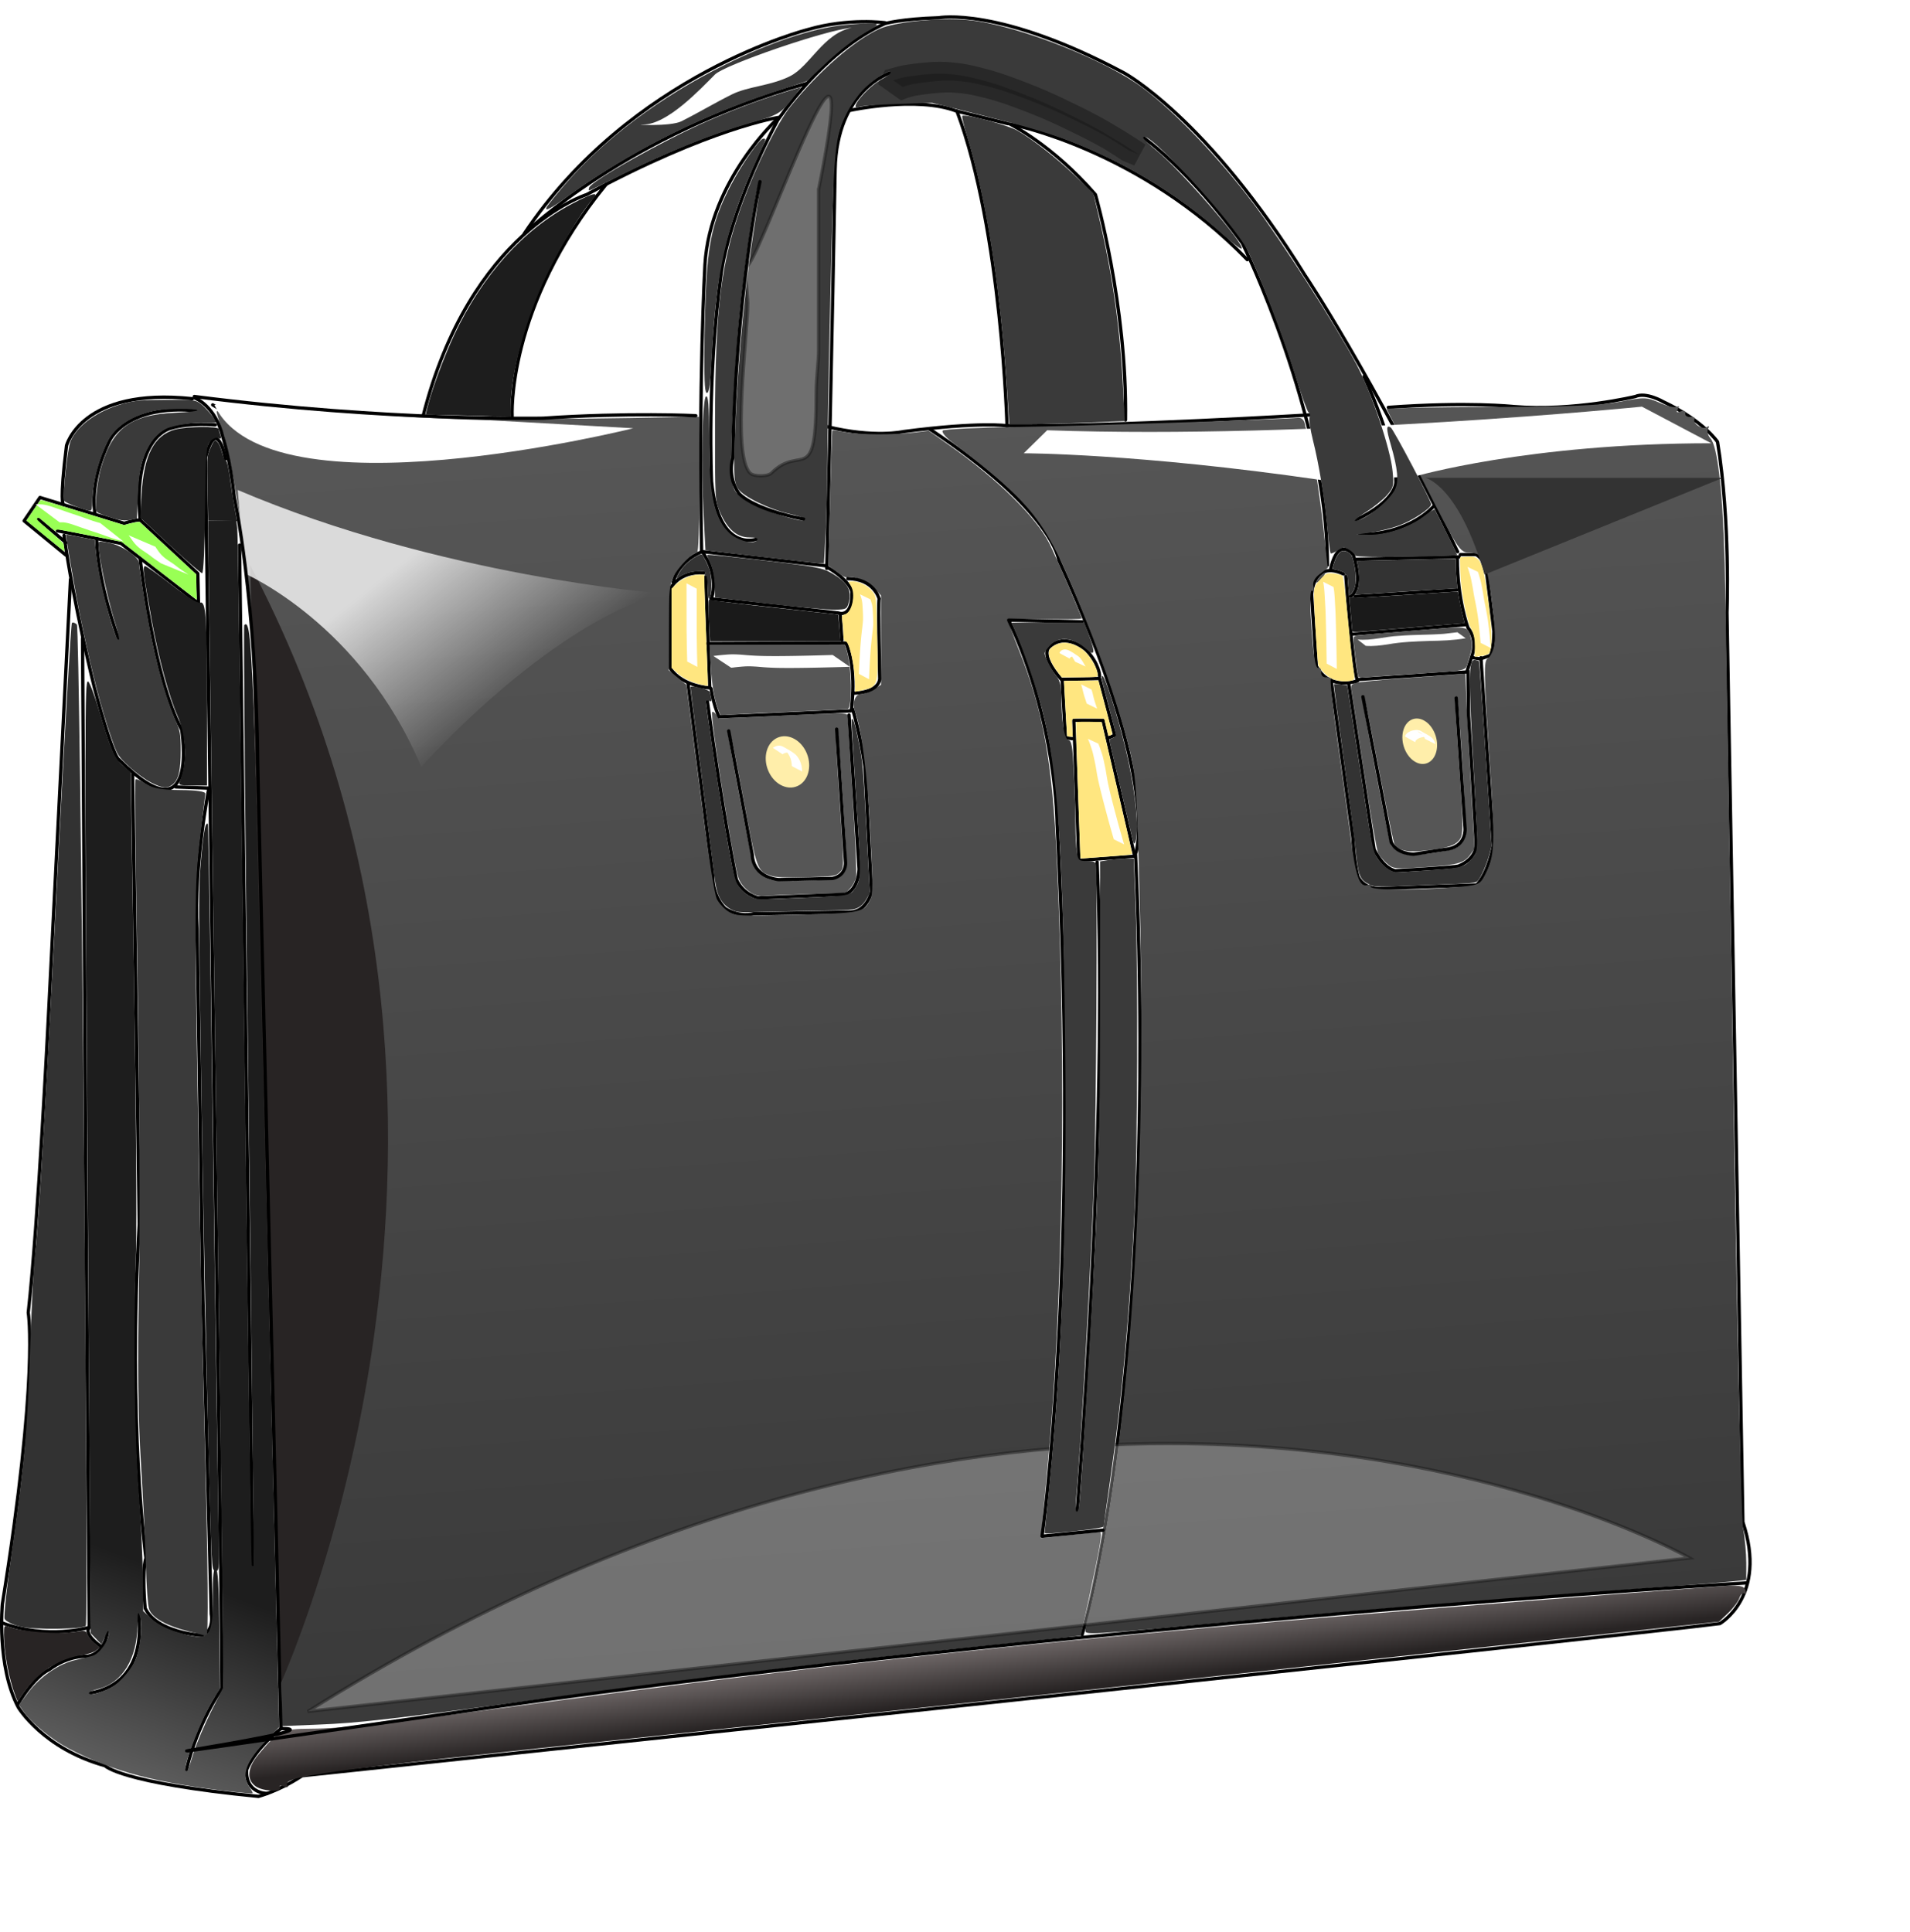 <?xml version="1.0" encoding="UTF-8"?>
<svg version="1.1" viewBox="0 0 578.08 584.74" xmlns="http://www.w3.org/2000/svg">
<defs>
<linearGradient id="a" x1="354.29" x2="382.86" y1="218.08" y2="588.08" gradientUnits="userSpaceOnUse">
<stop stop-color="#565656" offset="0"/>
<stop stop-color="#3a3a3a" offset="1"/>
</linearGradient>
<linearGradient id="d" x1="129.3" x2="108.09" y1="565.47" y2="622.04" gradientUnits="userSpaceOnUse">
<stop stop-color="#1d1d1d" offset="0"/>
<stop stop-color="#5c5c5c" offset="1"/>
</linearGradient>
<linearGradient id="c" x1="404.06" x2="402.04" y1="600.82" y2="582.64" gradientUnits="userSpaceOnUse">
<stop stop-color="#282424" offset="0"/>
<stop stop-color="#7d7575" offset="1"/>
</linearGradient>
<filter id="z" x="-.494" y="-.061" width="1.988" height="1.121" color-interpolation-filters="sRGB">
<feGaussianBlur stdDeviation="8.589"/>
</filter>
<filter id="y" x="-.103" y="-.745" width="1.206" height="2.489" color-interpolation-filters="sRGB">
<feGaussianBlur stdDeviation="5.449"/>
</filter>
<linearGradient id="b" x1="191.93" x2="225.26" y1="266.46" y2="308.89" gradientUnits="userSpaceOnUse">
<stop stop-color="#fff" offset="0"/>
<stop stop-color="#fff" stop-opacity="0" offset="1"/>
</linearGradient>
<filter id="x" x="-.14" y="-.214" width="1.28" height="1.428" color-interpolation-filters="sRGB">
<feGaussianBlur stdDeviation="7.478"/>
</filter>
<filter id="w" x="-.073" y="-.685" width="1.146" height="2.37" color-interpolation-filters="sRGB">
<feGaussianBlur stdDeviation="6.333"/>
</filter>
<filter id="v" x="-.127" y="-.391" width="1.254" height="1.782" color-interpolation-filters="sRGB">
<feGaussianBlur stdDeviation="4.771"/>
</filter>
<filter id="u" x="-.888" y="-.115" width="2.776" height="1.23" color-interpolation-filters="sRGB">
<feGaussianBlur stdDeviation="1.215"/>
</filter>
<filter id="t" x="-.624" y="-.105" width="2.248" height="1.21" color-interpolation-filters="sRGB">
<feGaussianBlur stdDeviation="1.127"/>
</filter>
<filter id="s" x="-.192" y="-.217" width="1.384" height="1.435" color-interpolation-filters="sRGB">
<feGaussianBlur stdDeviation="0.71"/>
</filter>
<filter id="r" x="-.377" y="-.13" width="1.755" height="1.26" color-interpolation-filters="sRGB">
<feGaussianBlur stdDeviation="1.729"/>
</filter>
<filter id="q" x="-.412" y="-.27" width="1.823" height="1.541" color-interpolation-filters="sRGB">
<feGaussianBlur stdDeviation="0.828"/>
</filter>
<filter id="p" x="-.231" y="-.353" width="1.463" height="1.706" color-interpolation-filters="sRGB">
<feGaussianBlur stdDeviation="0.76"/>
</filter>
<filter id="o" x="-.802" y="-.126" width="2.604" height="1.251" color-interpolation-filters="sRGB">
<feGaussianBlur stdDeviation="1.381"/>
</filter>
<filter id="n" x="-.514" y="-.148" width="2.028" height="1.297" color-interpolation-filters="sRGB">
<feGaussianBlur stdDeviation="1.522"/>
</filter>
<filter id="m" x="-.186" y="-.401" width="1.373" height="1.802" color-interpolation-filters="sRGB">
<feGaussianBlur stdDeviation="0.712"/>
</filter>
<filter id="l" x="-.784" y="-.186" width="2.568" height="1.373" color-interpolation-filters="sRGB">
<feGaussianBlur stdDeviation="8.924"/>
</filter>
<filter id="k" x="-.131" y="-.285" width="1.263" height="1.571" color-interpolation-filters="sRGB">
<feGaussianBlur stdDeviation="3.5"/>
</filter>
<filter id="j" x="-.089" y="-.269" width="1.177" height="1.538" color-interpolation-filters="sRGB">
<feGaussianBlur stdDeviation="2.741"/>
</filter>
<filter id="i" x="-.158" y="-.817" width="1.317" height="2.633" color-interpolation-filters="sRGB">
<feGaussianBlur stdDeviation="27.585"/>
</filter>
<filter id="h" x="-.119" y="-1.187" width="1.238" height="3.374" color-interpolation-filters="sRGB">
<feGaussianBlur stdDeviation="2.043"/>
</filter>
<filter id="g" x="-.108" y="-.849" width="1.216" height="2.698" color-interpolation-filters="sRGB">
<feGaussianBlur stdDeviation="1.474"/>
</filter>
<filter id="f" x="-.094" y="-.222" width="1.188" height="1.444" color-interpolation-filters="sRGB">
<feGaussianBlur stdDeviation="1.041"/>
</filter>
<filter id="e" x="-.16" y="-.244" width="1.32" height="1.488" color-interpolation-filters="sRGB">
<feGaussianBlur stdDeviation="1.219"/>
</filter>
</defs>
<g transform="translate(-78.566 -89.872)">
<path d="m498.22 351.13c-0.996-0.875-2.14-2.227-2.542-3.004-0.402-0.778-2.316-11.824-4.254-24.548-1.937-12.723-3.653-23.874-3.812-24.779-0.256-1.455-0.126-1.707 1.123-2.183 0.777-0.296 7.663-0.971 15.302-1.499 7.639-0.528 14.822-1.048 15.961-1.155l2.071-0.195 0.331 8.389c0.182 4.614 0.811 16.519 1.397 26.454l1.066 18.065-1.19 1.737c-1.769 2.582-3.81 3.224-12.06 3.792-11.168 0.77-11.304 0.759-13.393-1.076zm20.464-4.367c1.649-0.644 2.96-2.133 3.474-3.948 0.439-1.548-2.075-41.391-2.647-41.963-0.177-0.177-0.426-0.219-0.553-0.092-0.127 0.127 0.324 8.176 1.002 17.888 1.635 23.44 1.631 24.173-0.154 25.957-1.531 1.531-4.765 2.326-11.752 2.891-4.073 0.329-6.509-0.396-7.488-2.23-0.258-0.483-2.314-10.425-4.569-22.092-4.055-20.979-4.659-23.623-5.185-22.698-0.308 0.541 7.917 43.325 8.656 45.023 0.531 1.221 2.963 2.666 5.326 3.165 1.587 0.335 11.712-1.05 13.89-1.9z" fill="#565656"/>
<path d="m306.8 360.61c-2.08-0.925-4.144-3.11-4.748-5.025-1.771-5.617-8.69-49.443-7.926-50.206 0.203-0.203 0.771 0.165 1.263 0.817l0.894 1.186 17.885-0.819c23.163-1.06 20.901-1.15 20.984 0.834 0.037 0.902 0.702 11.64 1.477 23.863 0.775 12.223 1.248 23.059 1.052 24.081-0.196 1.022-0.978 2.523-1.738 3.337l-1.382 1.479-11.861 0.345c-6.523 0.19-12.429 0.443-13.123 0.564-0.694 0.12-1.944-0.084-2.778-0.455zm25.488-5.04c0.684-0.315 1.588-1.185 2.008-1.935 0.689-1.229 0.629-3.41-0.609-22.177-0.755-11.448-1.488-20.929-1.63-21.071-0.141-0.141-0.388-0.126-0.548 0.034-0.16 0.16 0.295 8.935 1.01 19.5 1.595 23.556 1.589 22.561 0.134 24.017-1.107 1.107-1.617 1.18-9.968 1.421-6.922 0.2-9.263 0.096-10.969-0.485-3.989-1.359-4.113-1.714-8.217-23.615-3.368-17.973-4.087-21.075-4.727-20.422-0.307 0.313 7.157 39.327 7.851 41.035 0.646 1.592 2.945 3.481 5.227 4.295 1.938 0.691 18.7 0.201 20.437-0.597z" fill="#565656"/>
<path d="m136.8 210.56c-33.57-3.57-38.099 14.2-38.099 14.2-2.142 17.14-0.97 17.85-0.97 17.85" fill="none" stroke="#000" stroke-linecap="round" stroke-linejoin="round" stroke-width="1px"/>
<path d="m97.944 251.94c2.857 20.714 9.199 46.133 9.199 46.133 5.714 21.429 7.446 21.799 7.446 21.799" fill="none" stroke="#000" stroke-linecap="round" stroke-linejoin="round" stroke-width="1px"/>
<path d="m114.64 319.86c24.464 24.464 18.929-9.107 18.929-9.107-8.565-15.755-12.606-51.868-12.606-51.868" fill="none" stroke="#000" stroke-linecap="round" stroke-linejoin="round" stroke-width="1px"/>
<path d="m120.97 247.02c-2.273-25.254 9.344-27.527 9.344-27.527 5.808-1.768 13.385-1.01 13.385-1.01" fill="none" stroke="#000" stroke-linecap="round" stroke-linejoin="round" stroke-width="1px"/>
<path d="m138.39 263.43-17.42-16.16c-1.768 0-4.798 1.01-4.798 1.01l-25.506-7.829-4.798 7.071 12.627 10.354" fill="none" stroke="#000" stroke-linecap="round" stroke-linejoin="round" stroke-width="1px"/>
<path d="m98.49 254.09-8.334-7.071" fill="none" stroke="#000" stroke-linecap="round" stroke-linejoin="round" stroke-width="1px"/>
<path d="m95.964 250.55 19.193 3.788 23.486 18.183-0.209-8.956" fill="none" stroke="#000" stroke-linecap="round" stroke-linejoin="round" stroke-width="1px"/>
<path d="m138.14 214.19c-21.213-2.02-26.264 8.839-26.264 8.839-6.566 12.879-4.546 22.476-4.546 22.476" fill="none" stroke="#000" stroke-linecap="round" stroke-linejoin="round" stroke-width="1px"/>
<path d="m107.83 253.33c0.505 13.637 6.566 29.8 6.566 29.8" fill="none" stroke="#000" stroke-linecap="round" stroke-linejoin="round" stroke-width="1px"/>
<path d="m328.8 218.99c14.395 3.535 23.234 1.515 23.234 1.515 23.234-3.03 31.315-1.768 31.315-1.768 33.082 0.253 91.671-3.283 91.671-3.283" fill="none" stroke="#000" stroke-linecap="round" stroke-linejoin="round" stroke-width="1px"/>
<path d="m498.76 213.18c23.991-1.768 37.881-0.253 37.881-0.253 18.183 1.515 36.871-3.03 36.871-3.03 3.272-1.461 8.45 1.574 8.45 1.574 12.143 5.714 16.429 12.143 16.429 12.143 3.929 24.107 2.857 51.607 2.857 51.607l4.821 275.36c7.5 22.5-6.964 30.714-6.964 30.714-21.25 2.86-429.11 46.07-429.11 46.07-6.964 4.643-13.214 6.25-13.214 6.25-41.964-4.107-46.429-9.286-46.429-9.286-18.753-5.17-26.253-17.67-26.253-17.67-6.607-12.5-4.821-31.25-4.821-31.25 11.123-69.276 7.84-88.216 7.84-88.216 3.03-27.274 6.061-88.893 6.061-88.893l6.715-133.03" fill="none" stroke="#000" stroke-linecap="round" stroke-linejoin="round" stroke-width="1px"/>
<path d="m79.297 581.13c13.637 5.051 26.233 1.339 26.233 1.339" fill="none" stroke="#000" stroke-linecap="round" stroke-linejoin="round" stroke-width="1px"/>
<path d="m83.843 605.87c5.556-9.091 9.596-10.607 9.596-10.607 6.061-4.546 11.617-4.041 11.617-4.041 5.556-1.01 6.061-7.576 6.061-7.576" fill="none" stroke="#000" stroke-linecap="round" stroke-linejoin="round" stroke-width="1px"/>
<path d="m109.11 588.21c-5.556-4.041-3.55-5.57-3.55-5.57l-1.01-132.84-1.01-166.68" fill="none" stroke="#000" stroke-linecap="round" stroke-linejoin="round" stroke-width="1px"/>
<path d="m118.69 324.17 2.02 136.24c-3.535 59.599 2.02 101.02 2.02 101.02-1.305 4.148-0.234 15.22-0.234 15.22 3.571 7.5 17.143 8.214 17.143 8.214 3.929-1.429 2.857-6.429 2.857-6.429l-2.5-95-1.786-112.14c-1.071-19.286 3.571-42.857 3.571-42.857l-10-0.357" fill="none" stroke="#000" stroke-linecap="round" stroke-linejoin="round" stroke-width="1px"/>
<path d="m105.71 602.36c18.929-3.214 14.643-24.643 14.643-24.643" fill="none" stroke="#000" stroke-linecap="round" stroke-linejoin="round" stroke-width="1px"/>
<path d="m135 625.58c3.214-13.929 10.714-24.643 10.714-24.643 0-10.714-0.714-63.929-0.714-63.929l-4.286-308.57c3.571-13.214 6.071 0.357 6.071 0.357" fill="none" stroke="#000" stroke-linecap="round" stroke-linejoin="round" stroke-width="1px"/>
<path d="m151.07 254.86 3.93 308.93" fill="none" stroke="#000" stroke-linecap="round" stroke-linejoin="round" stroke-width="1px"/>
<path d="m163.81 612.92c-8.571 6.786-10.592 12.652-10.592 12.652-0.357 7.321 6.25 7.143 6.25 7.143" fill="none" stroke="#000" stroke-linecap="round" stroke-linejoin="round" stroke-width="1px"/>
<path d="m153.54 220.75c-5.051-5.303-10.607-8.334-10.607-8.334" fill="none" stroke="#000" stroke-linecap="round" stroke-linejoin="round" stroke-width="1px"/>
<path d="m359.93 219.74c37.376 24.749 39.08 39.648 39.08 39.648 31.315 68.69 23.234 88.893 23.234 88.893 7.071 159.6-16.162 236.38-16.162 236.38" fill="none" stroke="#000" stroke-linecap="round" stroke-linejoin="round" stroke-width="1px"/>
<path d="m206.58 215.96c14.142-56.063 49.497-67.175 49.497-67.175 37.376-20.203 58.084-23.36 58.084-23.36" fill="none" stroke="#000" stroke-linecap="round" stroke-linejoin="round" stroke-width="1px"/>
<path d="m237.2 160.65c32.325-48.487 86.052-61.872 86.052-61.872 12.122-3.535 23.234-2.02 23.234-2.02" fill="none" stroke="#000" stroke-linecap="round" stroke-linejoin="round" stroke-width="1px"/>
<path d="m368.2 123.53c13.637 36.365 15.152 95.459 15.152 95.459" fill="none" stroke="#000" stroke-linecap="round" stroke-linejoin="round" stroke-width="1px"/>
<path d="m419.21 216.97c0.505-34.85-9.091-68.185-9.091-68.185-13.132-15.152-25.917-21.371-25.917-21.371" fill="none" stroke="#000" stroke-linecap="round" stroke-linejoin="round" stroke-width="1px"/>
<path d="m290.92 256.87c-1.01-51.013 1.01-86.873 1.01-86.873 1.515-25.759 22.223-44.447 22.223-44.447" fill="none" stroke="#000" stroke-linecap="round" stroke-linejoin="round" stroke-width="1px"/>
<path d="m328.8 261.92c1.515-62.629 2.525-120.71 2.525-120.71 0.505-24.244 16.668-29.294 16.668-29.294" fill="none" stroke="#000" stroke-linecap="round" stroke-linejoin="round" stroke-width="1px"/>
<path d="m367.95 123.46c-12.122-4.546-32.072-0.189-32.072-0.189" fill="none" stroke="#000" stroke-linecap="round" stroke-linejoin="round" stroke-width="1px"/>
<path d="m383.61 127.31-15.41-3.78" fill="none" stroke="#000" stroke-linecap="round" stroke-linejoin="round" stroke-width="1px"/>
<path d="m480.33 260.91c0-44.952-25.759-97.48-25.759-97.48-16.668-22.728-29.8-31.82-29.8-31.82" fill="none" stroke="#000" stroke-linecap="round" stroke-linejoin="round" stroke-width="1px"/>
<path d="m456.08 168.48c-32.32-33.34-71.21-40.91-71.21-40.91" fill="none" stroke="#000" stroke-linecap="round" stroke-linejoin="round" stroke-width="1px"/>
<path d="m519.72 256.87c-26.26-54.05-45.96-83.34-45.96-83.34" fill="none" stroke="#000" stroke-linecap="round" stroke-linejoin="round" stroke-width="1px"/>
<path d="m488.91 247.27c12.627-6.061 12.122-11.617 12.122-11.617 0-11.112-9.596-31.82-9.596-31.82" fill="none" stroke="#000" stroke-linecap="round" stroke-linejoin="round" stroke-width="1px"/>
<path d="m473.57 173.25c-29.8-47.982-54.864-61.335-54.864-61.335-37.881-20.203-56.063-16.668-56.063-16.668-11.216 0.334-16.216 1.762-16.216 1.762-18.571 8.214-32.5 29.286-32.5 29.286-15.357 28.929-17.143 46.786-17.143 46.786-4.286 31.429-2.857 62.5-2.857 62.5 2.143 21.786 13.571 17.5 13.571 17.5" fill="none" stroke="#000" stroke-linecap="round" stroke-linejoin="round" stroke-width="1px"/>
<path d="m282.32 266.11s1.071-6.071 8.75-9.286c5.357 7.321 2.857 14.107 2.857 14.107" fill="none" stroke="#000" stroke-linecap="round" stroke-linejoin="round" stroke-width="1px"/>
<path d="m328.75 261.47c6.964 3.929 7.679 7.5 7.679 7.5 0.179 8.214-4.107 6.429-4.107 6.429l-38.57-4.29" fill="none" stroke="#000" stroke-linecap="round" stroke-linejoin="round" stroke-width="1px"/>
<path d="m291.61 263.26c-7.679-0.536-10.179 4.821-10.179 4.821v24.107c3.75 5.536 11.964 5.893 11.964 5.893l-1.25-33.571" fill="none" stroke="#000" stroke-linecap="round" stroke-linejoin="round" stroke-width="1px"/>
<path d="m292.68 284.68 41.964-0.179" fill="none" stroke="#000" stroke-linecap="round" stroke-linejoin="round" stroke-width="1px"/>
<path d="m291.07 256.83 37.321 4.286" fill="none" stroke="#000" stroke-linecap="round" stroke-linejoin="round" stroke-width="1px"/>
<path d="m293.75 298.26c1.071 6.25 2.5 8.571 2.5 8.571 1.429 0 39.821-1.786 39.821-1.786" fill="none" stroke="#000" stroke-linecap="round" stroke-linejoin="round" stroke-width="1px"/>
<path d="m286.79 296.65 7.5 58.214c0 6.786 3.75 10 3.75 10 4.464 2.857 8.571 1.607 8.571 1.607l29.464-0.536c4.821-0.179 6.25-6.071 6.25-6.071l-1.964-37.857c-1.607-10.714-3.75-17.5-3.75-17.5" fill="none" stroke="#000" stroke-linecap="round" stroke-linejoin="round" stroke-width="1px"/>
<path d="m292.68 302.18c4.643 34.464 8.75 53.929 8.75 53.929 2.143 4.643 6.607 5.536 6.607 5.536l26.429-1.071c4.107-1.786 4.107-7.679 4.107-7.679l-3.036-46.607" fill="none" stroke="#000" stroke-linecap="round" stroke-linejoin="round" stroke-width="1px"/>
<path transform="matrix(1 0 .115 1 -36.374 -.714)" d="m318.47 328.54c-3.401 1.405-7.114-0.743-8.293-4.796-1.179-4.054 0.623-8.478 4.024-9.883s7.114 0.743 8.293 4.796c1.162 3.995-0.571 8.364-3.899 9.83" fill="#fea"/>
<path d="m299.11 311.11 7.143 37.5c0.357 7.143 8.036 7.5 8.036 7.5l16.25-0.357c4.286-0.893 3.929-4.821 3.929-4.821l-2.679-40.357" fill="none" stroke="#000" stroke-linecap="round" stroke-linejoin="round" stroke-width="1px"/>
<path d="m490 251.65c15.357 0 22.5-8.571 22.5-8.571" fill="none" stroke="#000" stroke-linecap="round" stroke-linejoin="round" stroke-width="1px"/>
<path d="m481.25 262.36c2.321-10.714 6.964-4.464 6.964-4.464 3.214 10.714-0.893 12.5-0.893 12.5" fill="none" stroke="#000" stroke-linecap="round" stroke-linejoin="round" stroke-width="1px"/>
<path d="m520.54 257.72h4.821c2.5 1.607 3.036 4.643 3.036 4.643l2.321 18.571c0 5.357-1.071 7.321-1.071 7.321l-3.036 1.071-2.143-0.357" fill="none" stroke="#000" stroke-linecap="round" stroke-linejoin="round" stroke-width="1px"/>
<path d="m485.18 263.61c-9.286-4.286-9.643 6.25-9.643 6.25l1.429 21.607c3.929 7.679 12.5 4.464 12.5 4.464-1.25-1.786-3.571-31.607-3.571-31.607" fill="none" stroke="#000" stroke-linecap="round" stroke-linejoin="round" stroke-width="1px"/>
<path d="m488.75 270.4 30.714-1.964" fill="none" stroke="#000" stroke-linecap="round" stroke-linejoin="round" stroke-width="1px"/>
<path d="m520.18 258.43c-0.714 0-30.893 0.714-30.893 0.714" fill="none" stroke="#000" stroke-linecap="round" stroke-linejoin="round" stroke-width="1px"/>
<path d="m519.64 258.88c0 12.5 3.214 20.982 3.214 20.982 3.214 4.107 1.071 8.929 1.071 8.929" fill="none" stroke="#000" stroke-linecap="round" stroke-linejoin="round" stroke-width="1px"/>
<path d="m487.68 281.83 34.286-2.857" fill="none" stroke="#000" stroke-linecap="round" stroke-linejoin="round" stroke-width="1px"/>
<path d="m489.29 295.58 33.214-2.321 1.429-4.464" fill="none" stroke="#000" stroke-linecap="round" stroke-linejoin="round" stroke-width="1px"/>
<path d="m481.43 295.76 6.607 47.857c0.536 8.929 1.607 11.786 1.607 11.786 2.143 3.929 6.964 3.393 6.964 3.393l28.929-1.071c3.571-3.75 5-11.786 5-11.786l-3.75-56.964" fill="none" stroke="#000" stroke-linecap="round" stroke-linejoin="round" stroke-width="1px"/>
<path d="m486.79 297.01 7.679 50c3.036 6.071 6.429 6.429 6.429 6.429 19.1-1.08 19.1-1.43 19.1-1.43 5-1.964 5.357-5.893 5.357-5.893 0-1.964-2.321-39.643-2.321-39.643l-0.179-13.571" fill="none" stroke="#000" stroke-linecap="round" stroke-linejoin="round" stroke-width="1px"/>
<path d="m491.07 300.76 8.571 44.107c1.786 3.571 6.786 3.571 6.786 3.571l10.536-1.607c5.536-1.071 5-6.25 5-6.25l-2.679-39.464" fill="none" stroke="#000" stroke-linecap="round" stroke-linejoin="round" stroke-width="1px"/>
<path transform="matrix(1 0 .13 1 -40.799 0)" d="m509.91 320.73c-2.702 1.243-5.652-0.657-6.589-4.245-0.936-3.588 0.495-7.504 3.197-8.747 2.702-1.243 5.652 0.657 6.589 4.245 0.923 3.536-0.454 7.403-3.098 8.7" fill="#fea"/>
<path d="m262.04 145.64c-30.357 37.143-28.467 70.296-28.467 70.296" fill="none" stroke="#000" stroke-linecap="round" stroke-linejoin="round" stroke-width="1px"/>
<path d="m322.58 115.16c-54.286 15.357-84.937 45.063-84.937 45.063" fill="none" stroke="#000" stroke-linecap="round" stroke-linejoin="round" stroke-width="1px"/>
<path d="m407.08 583.15c0-0.698 0.461-2.857 1.023-4.798 1.773-6.114 5.036-23.218 7.128-37.369 7.265-49.128 10.084-111.17 8.214-180.82-0.906-33.767-1.116-36.429-3.582-45.601-3.743-13.918-8.472-27.253-16.36-46.129-8.988-21.508-13.489-26.977-36.859-44.787-1.928-1.47-3.167-3.021-2.752-3.448 0.415-0.427 10.87-0.922 23.234-1.1 17.803-0.256 76.51-2.174 84.461-2.759 1-0.074 1.785 0.784 1.982 2.166 0.179 1.258 0.682 2.068 1.117 1.798 0.436-0.269 0.564 0.701 0.286 2.155-0.346 1.808-0.143 2.421 0.639 1.937 0.717-0.443 0.936-0.164 0.587 0.747-0.307 0.8-0.03 4.347 0.615 7.881 0.645 3.534 1.72 11.455 2.387 17.601l1.214 11.175-2.41 1.818c-1.552 1.171-2.233 2.498-1.911 3.726 0.274 1.049 0.082 1.65-0.428 1.335-0.552-0.341-0.696 3.032-0.357 8.332 0.746 11.669 1.387 15.643 2.42 15.005 0.465-0.287 0.783 0.268 0.707 1.235-0.086 1.094 0.524 1.705 1.618 1.618 0.966-0.076 1.542 0.209 1.28 0.633-0.262 0.425 0.635 8.669 1.993 18.321 1.359 9.652 3.176 22.966 4.039 29.586 1.586 12.17 2.732 15.266 5.288 14.285 0.773-0.297 1.128-0.09 0.789 0.459-0.716 1.158 11.781 1.328 24.557 0.334 8.053-0.627 8.451-0.775 9.975-3.723 3.072-5.942 3.175-8.814 1.305-36.716-1.61-24.029-1.677-28.187-0.461-28.867 0.781-0.437 1.702-2.297 2.047-4.132 0.794-4.235-1.959-24.46-3.599-26.436-0.679-0.818-2.531-1.487-4.116-1.487-2.737 0-3.428-1.078-13.766-21.466-5.986-11.806-10.999-21.698-11.14-21.982-0.141-0.284 13.951-0.556 31.315-0.605 23.638-0.067 33.532-0.471 39.374-1.607 7.304-1.42 8.069-1.398 11.972 0.349 2.293 1.027 4.648 1.571 5.233 1.209 0.671-0.415 0.759-0.164 0.237 0.68-0.599 0.969-0.367 1.162 0.842 0.698 1.029-0.395 1.577-0.17 1.428 0.586-0.132 0.674 0.55 1.164 1.516 1.088 0.966-0.076 1.54 0.213 1.274 0.643-0.759 1.229 2.3 3.289 3.647 2.457 0.788-0.487 0.945-0.319 0.45 0.482-0.418 0.676-0.084 1.997 0.743 2.934 2.169 2.459 3.698 16.076 4.276 38.07 0.277 10.556 1.414 79.196 2.528 152.53 1.113 73.337 2.472 135.87 3.019 138.96 0.547 3.089 0.995 7.943 0.995 10.786v5.17l-5.303 0.543c-2.917 0.299-27.123 2.166-53.791 4.149s-68.364 5.408-92.658 7.61c-50.078 4.54-48.258 4.437-48.258 2.736zm70.711-318.44c0.692-0.833 1.485-1.515 1.763-1.515 0.278 0-0.061 0.682-0.752 1.515-0.692 0.833-1.485 1.515-1.763 1.515-0.278 0 0.061-0.682 0.752-1.515z" fill="url(#a)"/>
<path d="m163.8 605.98c-5.4e-4 -16.298-7.211-305.53-7.86-315.29-1.855-27.89-6.66-61.108-10.286-71.096-0.983-2.708-1.651-5.059-1.486-5.225 0.428-0.428 3.555 1.712 6.833 4.673 1.539 1.39 2.798 2.194 2.798 1.786 0-0.408-1.527-2.05-3.393-3.65l-3.393-2.908 12.986-5e-3c7.142-3e-3 20.482 0.484 29.643 1.082 18.557 1.21 48.168 1.6 79.693 1.048l20.893-0.366v20.544c0 12.726-0.262 20.544-0.689 20.544-1.421 0-6.011 4.735-7.264 7.494-1.099 2.419-1.303 4.824-1.316 15.49l-0.016 12.627 5.351 4.411 4.044 31.325c2.68 20.76 4.439 32.09 5.216 33.593 0.645 1.247 2.201 2.918 3.459 3.713 2.195 1.388 3.016 1.427 20.501 0.98 19.615-0.502 20.454-0.669 22.408-4.459 0.868-1.683 0.871-4.61 0.025-20.886-0.906-17.431-2.612-30.905-4.562-36.034-0.964-2.535-0.076-5.394 1.676-5.397 0.838-1e-3 2.568-0.64 3.845-1.418l2.321-1.415v-27.012l-2.006-2.147c-1.925-2.061-6.855-4.066-8.102-3.295-0.329 0.203-1.774-0.527-3.21-1.622l-2.612-1.992 0.499-20.344c0.275-11.189 0.592-20.437 0.706-20.551 0.114-0.114 1.91 0.116 3.991 0.511 4.29 0.814 14.758 0.852 20.97 0.078l4.166-0.52 6.548 4.615c14.448 10.181 26.08 21.645 30.032 29.597 2.112 4.25 9.73 21.932 9.732 22.587 5.5e-4 0.238-4.982 0.329-11.071 0.203-8.109-0.168-11.072-5e-3 -11.072 0.607 0 0.46 1.427 4.42 3.171 8.8 7.385 18.548 10.075 33.551 11.48 64.036 2.91 63.146 1.762 135.94-2.903 183.93-0.573 5.893-1.242 12.984-1.488 15.757l-0.447 5.043 8.486-0.894c4.667-0.492 8.851-0.913 9.296-0.936 0.918-0.047 0.29 3.788-3.409 20.825l-2.281 10.51-2.917 0.388c-1.604 0.214-12.56 1.364-24.346 2.556-36.029 3.645-86.533 9.658-128.93 15.349-53.317 7.157-61.923 8.155-74.821 8.676l-10.893 0.44-2.2e-4 -6.358z" fill="url(#a)"/>
<path d="m111.55 246.36c-1.806-0.559-3.467-1.276-3.693-1.594-0.659-0.93 0.052-8.851 1.148-12.781 3.489-12.516 8.91-16.592 22.874-17.198 3.542-0.154 6.44-0.477 6.44-0.718 0-0.586-9.317-0.561-12.449 0.033-7.07 1.341-12.378 4.764-14.753 9.514-2.765 5.532-4.619 12.81-4.619 18.139 0 1.725-0.213 2.685-0.596 2.685-1.466 0-7.637-2.331-7.885-2.978-0.558-1.455 0.987-15.909 1.935-18.101 2.094-4.838 8.331-9.247 16.069-11.358 3.187-0.869 5.404-1.06 12.706-1.096 8.528-0.041 8.905 2.3e-4 10.525 1.154 1.585 1.128 4.621 4.823 4.621 5.623 0 0.202-0.989 0.256-2.199 0.119-3.1-0.349-10.744 0.758-12.905 1.87-2.32 1.194-4.182 3.205-5.627 6.078-1.909 3.797-2.555 7.009-2.857 14.219l-0.289 6.895-1.51 0.302c-2.219 0.444-3.3 0.318-6.939-0.809z" fill="#3a3a3a"/>
<path d="m124.3 326.75c-1.688-0.844-4.654-3.001-6.59-4.793-3.371-3.121-3.596-3.478-5.329-8.441-3.193-9.148-6.016-20.086-9.465-36.684-1.197-5.76-4.53-24.951-4.362-25.115 0.064-0.063 2.049 0.273 4.41 0.745l4.293 0.859 0.368 3.767c0.827 8.466 5.745 27.244 6.942 26.504 0.223-0.138-0.259-2.355-1.072-4.928-2.77-8.771-5.798-23.974-4.945-24.827 0.127-0.127 1.611 0.057 3.299 0.409 3.723 0.777 8.792 4.277 8.792 6.07 0 1.889 2.995 19.426 4.361 25.54 1.879 8.408 4.468 17.033 6.497 21.648 1.661 3.777 1.768 4.35 1.768 9.437 0 6.18-0.654 8.967-2.431 10.365-1.701 1.338-2.959 1.23-6.538-0.558z" fill="#3a3a3a"/>
<path d="m135.85 583.71c-6.908-1.707-11.338-4.191-12.174-6.826-0.385-1.214-0.818-7.242-0.962-13.396-0.144-6.154-0.82-20.053-1.503-30.887-0.827-13.11-1.025-30.678-0.593-52.528 0.357-18.056 0.17-60.056-0.415-93.333-0.585-33.277-0.866-60.701-0.625-60.942 0.242-0.242 1.675 0.371 3.186 1.361 2.005 1.314 4.825 1.813 10.442 1.849 4.84 0.031 7.625 0.446 7.506 1.119-0.104 0.589-0.908 7.28-1.788 14.87-1.406 12.133-1.475 21.15-0.568 74.691 0.567 33.49 1.475 78.165 2.017 99.277 1.171 45.607 1.367 66.851 0.611 66.079-0.046-0.047-2.357-0.648-5.135-1.334z" fill="#3a3a3a"/>
<path d="m291.74 197.07c0.013-6.613 0.309-16.845 0.658-22.738 0.734-12.392 2.514-19.193 7.502-28.652 3.34-6.334 8.601-13.848 9.697-13.848 0.958 0 1.026-0.206-2.252 6.864-8.798 18.98-12.139 33.795-13.338 59.149-0.356 7.518-0.767 10.744-1.397 10.952-0.691 0.229-0.888-2.419-0.869-11.728z" fill="#3a3a3a"/>
<path d="m383.55 210.58c-2.013-32.072-6.282-59.724-12.251-79.359-0.998-3.282-1.668-6.112-1.49-6.29 0.672-0.672 13.82 2.831 16.592 4.42 4.729 2.712 11.738 8.201 17.591 13.777l5.487 5.227 1.781 7.63c4.155 17.801 6.288 33.1 7.245 51.98l0.474 9.35-11.308 0.469c-6.22 0.258-14.083 0.47-17.473 0.471l-6.165 2e-3 -0.482-7.679z" fill="#3a3a3a"/>
<path d="m243.94 152.71c0.152-0.424 2.507-3.377 5.233-6.563 12.07-14.103 29.184-26.944 49.003-36.765 13.371-6.626 26-10.858 35.482-11.89 3.941-0.429 8.08-0.674 9.199-0.545 1.879 0.217 1.659 0.452-2.9 3.092-2.714 1.571-7.687 5.451-11.052 8.621l-6.117 5.764-10.278 3.394c-21.981 7.259-43.293 18.003-61.204 30.853-5.961 4.277-7.815 5.293-7.366 4.039z" fill="#3a3a3a"/>
<path d="m256.89 146.65c0.667-2.025 22.544-14.317 35.896-20.169 7.888-3.457 15.161-6.185 23.048-8.644l5.19-1.619-1.423 1.913c-4.548 6.111-5.024 6.417-13.957 8.971-11.186 3.198-24.565 8.554-37.814 15.139-5.869 2.917-10.798 5.303-10.952 5.303-0.155 0-0.149-0.402 0.013-0.893z" fill="#3a3a3a"/>
<path d="m216.89 215.58-9.473-0.222 0.464-1.944c1.242-5.201 5.059-15.55 8.191-22.206 8.504-18.072 20.92-31.896 35.594-39.632 6.714-3.539 8.592-3.853 5.965-0.996-3.013 3.278-9.669 14.321-13.758 22.828-6.11 12.71-10.725 29.591-10.725 39.227v3.478l-3.393-0.156c-1.866-0.086-7.656-0.256-12.866-0.378z" fill="#1d1d1d"/>
<path d="m130.04 254.98-9.018-8.393 0.401-7.164c0.659-11.778 3.797-17.826 10.142-19.551 3.476-0.945 13.214-1.04 13.214-0.129 0 0.361 0.217 1.22 0.481 1.91 0.363 0.945 0.203 1.147-0.647 0.821-0.662-0.254-1.673 0.168-2.445 1.021-1.199 1.324-1.336 3.173-1.528 20.666-0.128 11.63-0.482 19.212-0.896 19.212-0.377 0-4.743-3.777-9.703-8.393z" fill="#1d1d1d"/>
<path d="m133 326.4c2.334-5.652 2.043-13.642-0.726-19.902-2.53-5.721-5.782-17.776-7.783-28.848-2.546-14.092-2.833-16.429-2.016-16.429 0.393 0 4.025 2.574 8.071 5.72 4.752 3.695 7.779 5.586 8.55 5.341 1.802-0.572 2.099 3.836 2.106 31.26l6e-3 24.107h-4.362c-3.875 0-4.304-0.14-3.846-1.25z" fill="#1d1d1d"/>
<path d="m149.76 632.29c-23.469-2.596-36.867-6.097-50.373-13.163-5.005-2.618-11.139-7.608-13.598-11.062l-1.52-2.134 2.982-3.949c3.475-4.602 9.178-8.505 14.065-9.624 1.894-0.434 4.238-1.006 5.208-1.27 2.067-0.564 5.048-4.659 4.964-6.818-0.045-1.156-0.302-0.941-1.12 0.934l-1.062 2.435-3.311-3.442-0.809-122.5c-1.019-154.2-1.017-165.91 0.029-165.56 0.446 0.149 1.997 4.274 3.445 9.167 3.417 11.54 4.601 14.223 7.251 16.427l2.185 1.817 1.052 64.612c0.579 35.536 0.833 71.844 0.564 80.683-0.793 26.116-0.456 55.863 0.822 72.664 0.651 8.553 1.225 20.155 1.276 25.783l0.092 10.232 2.615 2.398c1.641 1.505 4.397 2.948 7.397 3.875 10.061 3.108 11.059 2.158 11.059-10.527 0-6.746 0.211-8.759 0.893-8.532 0.676 0.225 0.939 4.665 1.084 18.269l0.191 17.971-1.75 2.772c-3.642 5.769-9.639 21.112-8.642 22.109 0.524 0.524 0.608 0.337 2.419-5.456 0.899-2.875 3.284-8.5 5.301-12.5l3.667-7.272-0.191-22.857c-0.105-12.571-1.137-91-2.293-174.29-1.156-83.286-2.102-152.47-2.104-153.75l-2e-3 -2.321h8.507l0.331 2.321c0.182 1.277 1.169 72.374 2.194 157.99 1.024 85.62 2.015 155.83 2.201 156.01 0.186 0.186 0.441 0.205 0.565 0.041 0.125-0.164-0.582-64.172-1.569-142.24-0.988-78.068-1.567-142.17-1.286-142.45 2.424-2.424 2.824 8.107 6.965 182.92l3.569 150.67-3.486 3.618c-6.596 6.846-8.065 10.797-5.418 14.577 0.629 0.899 1.031 1.71 0.893 1.804-0.138 0.094-2.501-0.079-5.251-0.383zm-37.709-31.558c3.02-1.562 6.956-6.319 7.914-9.567 1.265-4.286 1.693-9.65 0.956-11.97-0.587-1.848-0.69-1.497-0.743 2.549-0.133 10.184-4.559 17.476-11.699 19.274-1.84 0.463-3.184 1.103-2.987 1.421 0.423 0.685 3.463-0.107 6.559-1.708z" fill="url(#d)"/>
<path d="m142.61 560.26c-0.611-10.776-2.341-89.494-3.163-143.96-0.815-54.011-0.815-57.588 0.01-66.664 0.769-8.456 1.29-11.093 2.04-10.326 0.118 0.12 0.798 43.062 1.512 95.426 0.714 52.364 1.445 103.17 1.625 112.9 0.326 17.592 0.321 17.696-0.705 17.696-0.952 0-1.055-0.394-1.32-5.069z" fill="#1d1d1d"/>
<path d="m145.87 247.5-4.321-0.075-0.177-9.527c-0.168-9.03-0.152-9.601 0.312-10.929 0.569-1.631 1.453-3.426 1.788-3.633 0.733-0.453 1.641 1.039 2.433 3.997 0.31 1.158 0.609 1.778 0.894 1.852 0.487 0.127 0.971 2.28 1.634 7.266 0.222 1.667 0.68 4.565 1.018 6.44 0.812 4.501 0.864 4.808 0.797 4.742-0.031-0.031-2.001-0.091-4.377-0.132z" fill="#1d1d1d"/>
<path d="m84.836 582.24c-2.394-0.57-4.583-1.639-4.865-2.374-0.282-0.735 0.633-9.454 2.034-19.374 4.125-29.208 4.735-35.923 5.681-62.484 0.495-13.89 1.146-26.618 1.448-28.284 0.886-4.891 3.346-46.644 7.139-121.15 1.95-38.295 3.775-69.857 4.056-70.138 0.281-0.281 0.955-0.067 1.498 0.477 1.005 1.005 3.689 302.1 2.702 303.08-1.05 1.05-15.55 1.228-19.692 0.241z" fill="#323232"/>
<path d="m83.295 603.34c-1.958-4.924-3.526-13.189-3.532-18.616-0.003-2.611 0.101-2.918 0.881-2.617 4.455 1.72 15.156 2.548 21.219 1.643 2.503-0.374 2.684-0.327 3.113 0.802 0.251 0.66 1.206 1.831 2.123 2.602l1.667 1.403-1.101 0.891c-0.605 0.49-2.188 1.048-3.518 1.24-8.093 1.169-14.389 5.356-19.415 12.91l-0.835 1.256-0.603-1.515z" fill="#282424"/>
<path d="m155.97 630.58c-2.825-1.979-2.544-5.598 0.741-9.551 6.095-7.336 7.139-7.855 15.91-7.911 10.002-0.064 22.085-1.439 75.256-8.565 106.51-14.274 191.17-22.599 350.13-34.432 7.005-0.521 8.287-0.371 8.827 1.037 0.348 0.906 0.215 1.389-0.294 1.075-0.509-0.315-1.191 0.263-1.515 1.285-0.324 1.021-1.843 3.058-3.375 4.526l-2.785 2.668-116.15 12.593c-63.882 6.926-160.01 17.204-213.63 22.84-93.624 9.841-105.22 11.424-103.54 14.132 0.36 0.583-0.101 0.716-1.122 0.324-0.959-0.368-1.478-0.25-1.162 0.264 0.926 1.505-5.074 1.272-7.295-0.284z" fill="url(#c)"/>
<path d="m154.29 260.93c88.571 168.57 8.571 340 8.571 340" fill="#282424" filter="url(#z)"/>
<path d="m143.44 212.41c16.16 34.85 126.78 7.09 126.78 7.09l-43.469-2.438h-0.375c-12.593-0.32-27.285-1.074-44.031-2.469l-38.906-2.188z" fill="#fff" filter="url(#y)"/>
<path d="m150.51 238.18c61.619 26.264 128.29 31.315 128.29 31.315-35.355 10.102-72.731 52.528-72.731 52.528-18.183-43.437-53.538-58.589-53.538-58.589" fill="url(#b)" filter="url(#x)" opacity=".885"/>
<path d="m596.5 224.04c-55.558 0-89.904 10.102-89.904 10.102l-28.284 1.01c-55.558-8.081-89.904-8.081-89.904-8.081l7.101-6.971c80.714 2.857 180-7.143 180-7.143" fill="#fff" filter="url(#w)"/>
<path d="m308.15 258.33-16.071-1.885-0.535-10.346c-0.797-15.411-0.394-35.871 0.713-36.239 0.691-0.23 0.893 2.506 0.893 12.131 0 17.517 1.49 24.679 6.054 29.103 2.494 2.417 7.601 3.758 8.538 2.241 0.33-0.534-0.444-0.796-2.353-0.796-3.7 0-6.511-2.347-8.752-7.305-1.689-3.737-1.702-3.954-1.662-28.052 0.057-34.383 1.878-48.583 8.522-66.429 4.167-11.194 10.499-23.882 14.257-28.571 8.546-10.663 19.269-20.042 26.903-23.535 5.15-2.356 20.172-3.676 28.638-2.517 14.926 2.044 40.199 12.118 51.263 20.434 9.817 7.379 23.077 21.26 33.341 34.903 8.577 11.401 25.102 37.159 31.16 48.571 4.656 8.771 10.361 25.653 10.988 32.517 0.4 4.383 0.304 4.804-1.618 7.089-1.124 1.336-3.977 3.656-6.34 5.155s-3.878 2.729-3.368 2.733c2.736 0.02 10.122-5.786 12.013-9.442 1.249-2.415 0.894-6.296-1.248-13.663-1.401-4.819-1.404-6.028-0.014-5.168 0.837 0.517 12.248 22.173 12.248 23.245 0 1.196-5.55 4.871-9.701 6.424-2.11 0.789-5.853 1.724-8.318 2.078l-4.481 0.642 3.675 0.088c5.025 0.121 12.205-2.234 16.265-5.334 1.855-1.416 3.474-2.463 3.598-2.326 0.392 0.432 6.819 13.418 6.819 13.779 0 0.189-6.911 0.437-15.358 0.55-8.447 0.113-15.358-0.028-15.357-0.314 3.7e-4 -0.286-0.803-1.046-1.785-1.689-1.658-1.087-1.917-1.084-3.633 0.041-1.016 0.666-1.983 1.075-2.149 0.909-0.166-0.166-0.619-3.647-1.008-7.736-0.876-9.214-2.525-19.251-4.377-26.637-0.776-3.097-1.222-6.125-0.991-6.729 0.232-0.603 0.103-1.294-0.286-1.534-0.389-0.24-2.196-5.248-4.014-11.129-3.361-10.867-11.167-31.345-14.423-37.834-4.396-8.763-31.649-38.187-31.614-34.132 3e-3 0.308 1.785 2.007 3.96 3.775 7.511 6.104 26.997 28.562 25.81 29.748-0.234 0.234-2.931-1.818-5.993-4.56-10.473-9.378-22.547-17.321-36.071-23.73-10.313-4.888-17.857-7.391-35.925-11.923l-15.714-3.941-10.357 0.349c-5.696 0.192-10.92 0.575-11.607 0.851-3.814 1.531 2.347-6.049 6.737-8.289 1.5-0.765 2.727-1.727 2.727-2.137 0-1.277-5.703 2.388-8.59 5.52-1.512 1.641-3.55 4.562-4.527 6.491-3.885 7.667-4.066 9.575-5.099 53.724-0.529 22.611-0.973 46.548-0.988 53.193-0.014 6.645-0.247 16.047-0.516 20.893l-0.49 8.81-1.86-0.09c-1.023-0.05-9.092-0.939-17.931-1.976zm14.003-11.385c-0.202-0.326-2.23-1.004-4.506-1.506-6.089-1.342-14.124-5.24-15.673-7.603-1.102-1.682-1.284-3.257-1.146-9.899 0.434-20.864 2.525-45.765 5.55-66.113 0.964-6.482 1.938-13.071 2.166-14.643 0.288-1.987 0.202-2.531-0.282-1.786-0.984 1.516-4.176 22.882-5.815 38.929-0.763 7.464-1.75 21.968-2.193 32.23-0.892 20.644-0.78 21.429 3.479 24.462 4.242 3.02 19.697 7.995 18.42 5.928z" fill="#3a3a3a"/>
<path d="m600 234.51-72.143 29.286c-7.86-27.15-17.86-29.29-17.86-29.29" fill="#333" filter="url(#v)"/>
<path d="m301.47 365.82c-2.976-0.929-4.987-3.068-5.88-6.258-0.279-0.995-0.682-3.335-0.895-5.201-0.214-1.866-1.91-15.223-3.769-29.682s-3.381-26.521-3.381-26.804c0-0.752 5.635 0.643 5.859 1.451 0.087 0.314 0.265 1.1 0.396 1.746 0.227 1.125 0.197 1.165-0.688 0.943-0.573-0.144-0.924-0.083-0.924 0.159 0 0.821 3.606 24.956 4.816 32.236 2.576 15.495 3.794 21.492 4.679 23.038 1.015 1.773 2.653 3.219 4.654 4.108 1.416 0.629 1.974 0.633 14.82 0.086 14.669-0.624 14.683-0.627 16.216-2.942 1.877-2.836 1.881-3.316 0.267-28.167-0.813-12.521-1.406-22.838-1.317-22.927 0.471-0.471 0.965 1.108 2.112 6.763 1.225 6.034 1.303 6.901 2.333 26.03l1.066 19.789-1.022 1.809c-0.697 1.234-1.486 2.055-2.479 2.58-1.382 0.731-2.079 0.782-13.534 0.99-6.642 0.12-14.407 0.289-17.255 0.375-2.848 0.086-5.581 0.031-6.074-0.123z" fill="#333"/>
<path d="m493.08 357.59c-2.86-1.291-3.434-2.643-4.108-9.662-0.217-2.259-1.841-14.612-3.609-27.45-1.768-12.839-3.139-23.419-3.047-23.512 0.093-0.093 1.026-0.061 2.075 0.07l1.906 0.238 3.846 25.03c4.152 27.018 3.892 25.89 6.657 28.954 0.677 0.751 1.837 1.674 2.576 2.051 1.301 0.663 1.598 0.669 9.132 0.16 12.485-0.842 13.15-0.994 15.338-3.486 2.2-2.506 2.163-1.565 0.921-23.811-1.824-32.656-1.791-36.802 0.294-36.517 0.483 0.066 0.978 0.227 1.1 0.357 0.122 0.13 1.042 12.791 2.044 28.135l1.821 27.898-0.714 2.575c-0.823 2.97-2.427 6.628-3.411 7.779-0.664 0.777-0.973 0.805-14.943 1.339-16.981 0.649-16.091 0.657-17.878-0.15z" fill="#333"/>
<path d="m311.39 272.64-16.403-1.891-0.124-4.053c-0.068-2.229-0.644-5.094-1.278-6.366-0.635-1.272-1.057-2.41-0.938-2.529 0.119-0.119 7.937 0.672 17.374 1.758 15.306 1.761 17.508 2.179 20.4 3.874 4.464 2.616 5.961 5.039 5.148 8.33-0.615 2.487-0.73 2.56-4.203 2.662-1.964 0.058-10.953-0.746-19.975-1.786z" fill="#333"/>
<path d="m292.76 267.73c-0.143-3.155-0.184-3.442-0.512-3.624-0.196-0.108-0.389-0.215-0.427-0.238-0.038-0.022 0.032-0.163 0.156-0.312 0.183-0.22 0.18-0.328-0.016-0.563-0.205-0.248-0.523-0.277-2.12-0.195-2.228 0.114-3.732 0.545-5.363 1.534-0.637 0.386-1.186 0.676-1.22 0.643-0.127-0.12 1.077-2.179 1.849-3.163 1.053-1.341 2.885-2.835 4.492-3.662 1.533-0.789 1.374-0.888 2.639 1.652 1.314 2.638 1.619 3.995 1.607 7.143-7e-3 1.864-0.089 2.892-0.268 3.379-0.519 1.415-0.654 0.987-0.816-2.594z" fill="#333"/>
<path d="m488.74 269.84c0-0.036 0.117-0.271 0.26-0.523 0.624-1.096 0.9-2.455 0.9-4.431-3e-4 -1.432-0.177-2.963-0.519-4.487l-0.175-0.781 0.459 3e-3c0.252 2e-3 6.958-0.146 14.901-0.327 7.943-0.182 14.472-0.3 14.509-0.264 0.037 0.037 0.094 1.015 0.126 2.174 0.033 1.159 0.085 2.431 0.116 2.827 0.102 1.281 0.32 3.481 0.37 3.734 0.036 0.182 0.018 0.234-0.071 0.199-0.099-0.038-27.936 1.699-30.184 1.883-0.381 0.031-0.692 0.027-0.692-9e-3z" fill="#333"/>
<path d="m486.86 269.96c-2.8e-4 -0.061-0.101-1.317-0.223-2.79-0.122-1.473-0.223-2.749-0.223-2.835-2.2e-4 -0.248-0.344-0.537-0.586-0.491-0.154 0.029-0.208 1e-3 -0.2-0.103 0.027-0.354-0.042-0.464-0.397-0.646-0.575-0.294-1.996-0.755-2.723-0.884-0.356-0.063-0.647-0.132-0.647-0.152 0-0.021 0.079-0.346 0.176-0.722 0.563-2.195 1.392-3.785 2.311-4.431 0.331-0.233 0.464-0.271 0.936-0.267 0.623 5e-3 1.003 0.168 1.738 0.749 0.599 0.474 0.703 0.644 0.965 1.585 0.661 2.38 0.885 3.909 0.877 6.009-5e-3 1.488-0.034 1.841-0.196 2.429-0.277 1.002-0.626 1.66-1.162 2.191-0.476 0.471-0.644 0.564-0.645 0.357z" fill="#333"/>
<path d="m293.24 279.98c-0.127-2.21-0.232-5.099-0.233-6.421-2e-3 -2.351 0.016-2.396 0.802-2.077 0.442 0.179 9.271 1.249 19.621 2.377l18.818 2.051 0.206 2.347c0.113 1.291 0.276 3.111 0.362 4.044l0.156 1.696h-39.5l-0.232-4.018z" fill="#1a1a1a"/>
<path d="m487.88 280.92c-0.043-0.201-0.242-2.293-0.442-4.65s-0.399-4.547-0.441-4.866c-0.067-0.505-0.024-0.58 0.323-0.58 0.22 0 0.506-0.1 0.636-0.223 0.189-0.179 0.253-0.179 0.318 0 0.121 0.33 0.671 0.307 15.887-0.664 7.644-0.488 14.299-0.91 14.791-0.938 0.874-0.05 0.894-0.039 0.95 0.485 0.113 1.072 1.112 5.933 1.532 7.455l0.431 1.562-0.474 9e-3c-0.261 5e-3 -7.89 0.631-16.953 1.391-16.336 1.37-16.48 1.379-16.557 1.018z" fill="#1a1a1a"/>
<path d="m296.05 304.93c-1.253-3.178-2.062-7.805-2.396-13.703l-0.35-6.187h40.944l0.541 1.641c1.546 4.69 1.797 17.368 0.352 17.807-0.309 0.094-6.926 0.422-14.705 0.729-7.778 0.307-16.318 0.695-18.978 0.863l-4.836 0.305-0.574-1.455z" fill="#565656"/>
<path d="m489.63 294.52c-0.128-0.352-0.539-3.201-0.914-6.333-0.673-5.63-0.669-5.696 0.372-5.906 0.579-0.117 8.212-0.794 16.962-1.504 17.862-1.449 16.64-1.611 17.702 2.336 0.529 1.966 0.393 3.091-0.862 7.089-0.903 2.878 0.338 2.604-16.588 3.664-6.945 0.435-13.485 0.904-14.534 1.042-1.272 0.167-1.984 0.038-2.14-0.389z" fill="#565656"/>
<path d="m291.65 297.29c-3.057-0.581-6.173-1.974-7.897-3.532l-1.952-1.763v-23.938l1.389-1.33c1.747-1.673 4.638-2.899 6.838-2.899h1.693l0.112 5.177c0.062 2.847 0.327 10.389 0.589 16.759 0.262 6.37 0.423 11.612 0.358 11.65-0.066 0.038-0.574-0.018-1.129-0.124z" fill="#ffe680"/>
<path d="m482.47 295.6c-1.906-0.551-4.613-3.111-4.929-4.66-0.314-1.54-1.291-17.183-1.291-20.678 0-2.628 0.172-3.083 1.875-4.968 1.761-1.95 2.009-2.06 4.085-1.826 1.215 0.137 2.417 0.457 2.671 0.71 0.254 0.254 0.924 5.45 1.491 11.548 0.566 6.098 1.315 13.061 1.663 15.474 0.615 4.26 0.603 4.396-0.398 4.665-1.419 0.381-3.256 0.287-5.165-0.266z" fill="#ffe680"/>
<path d="m524.93 285.48c7e-3 -2.33-0.288-3.766-1.073-5.232-1.487-2.777-3.208-11.685-3.317-17.173l-0.09-4.546 2.184-0.157c4.076-0.293 4.779 1.198 6.393 13.57 1.196 9.166 1.28 13.982 0.271 15.614-0.203 0.328-1.271 0.718-2.373 0.866l-2.004 0.269 9e-3 -3.211z" fill="#ffe680"/>
<path d="m289.45 268.08c-4e-5 0.093-2e-3 0.186-2e-3 0.279-9.5e-4 0.135-2e-3 0.269-2e-3 0.404-7.9e-4 0.169-1e-3 0.338-2e-3 0.507-7e-4 0.2-1e-3 0.401-2e-3 0.601-6.3e-4 0.229-1e-3 0.457-2e-3 0.686-5.6e-4 0.254-1e-3 0.509-1e-3 0.763-5.1e-4 0.278-9.4e-4 0.555-1e-3 0.833-4.5e-4 0.299-8.5e-4 0.598-1e-3 0.897-4.1e-4 0.318-7.7e-4 0.636-1e-3 0.954-3.7e-4 0.335-7e-4 0.671-1e-3 1.006-1.3e-4 0.354-9.5e-4 0.708-1e-3 1.062-3.6e-4 0.373-6.1e-4 0.746-8.6e-4 1.119-2.6e-4 0.385-4.9e-4 0.771-7.2e-4 1.156-7.9e-4 0.403-9e-4 0.806-1e-3 1.209-2e-4 0.414-3.8e-4 0.828-5.5e-4 1.241 1e-3 0.423-3e-3 0.847 2e-3 1.27 6e-3 0.443 0.014 0.887 0.021 1.33 7e-3 0.451 0.014 0.903 0.021 1.354 7e-3 0.458 0.013 0.916 0.018 1.374 5e-3 0.466 0.011 0.932 0.024 1.398 0.013 0.464 0.026 0.929 0.038 1.393 0.012 0.468 0.024 0.936 0.035 1.404 0.011 0.472 0.022 0.943 0.032 1.415l-3.07-1.617c-0.01-0.471-0.021-0.943-0.033-1.414-0.011-0.468-0.023-0.936-0.036-1.404-0.013-0.465-0.026-0.929-0.038-1.394-0.011-0.467-0.015-0.934-0.022-1.401-6e-3 -0.458-0.013-0.916-0.02-1.374-7e-3 -0.451-0.014-0.902-0.022-1.354-8e-3 -0.445-0.016-0.889-0.022-1.333-3e-3 -0.425-2e-3 -0.849-2e-3 -1.274-1.8e-4 -0.414-3.6e-4 -0.828-5.6e-4 -1.242-2.1e-4 -0.403-3.2e-4 -0.807-1e-3 -1.21-2.2e-4 -0.386-4.6e-4 -0.771-7.2e-4 -1.157-2.5e-4 -0.373-4.9e-4 -0.746-8.5e-4 -1.12-4e-4 -0.354-1e-3 -0.709-1e-3 -1.063-3.2e-4 -0.336-6.5e-4 -0.672-1e-3 -1.007-3.6e-4 -0.318-7.2e-4 -0.637-1e-3 -0.955-3.8e-4 -0.299-7.8e-4 -0.599-1e-3 -0.898-4.2e-4 -0.278-8.6e-4 -0.556-1e-3 -0.835-4.7e-4 -0.255-9.5e-4 -0.51-2e-3 -0.765-5e-4 -0.229-1e-3 -0.459-2e-3 -0.688-5.5e-4 -0.201-1e-3 -0.402-2e-3 -0.603-6e-4 -0.17-1e-3 -0.34-2e-3 -0.509-6.4e-4 -0.135-1e-3 -0.271-2e-3 -0.406-7e-4 -0.094-2e-3 -0.188-2e-3 -0.282l3.115 1.649z" fill="#fff" filter="url(#u)"/>
<path d="m312.48 316.22c0.074-0.046 0.148-0.092 0.223-0.139 0.099-0.072 0.204-0.134 0.313-0.191 0.135-0.069 0.278-0.122 0.42-0.174 0.156-0.055 0.318-0.091 0.481-0.119 0.173-0.035 0.347-0.04 0.523-0.037 0.173 4e-3 0.344 0.035 0.513 0.073 0.177 0.046 0.347 0.108 0.512 0.185 1.193 0.642 2.387 1.3 3.475 2.109 0.172 0.126 0.334 0.264 0.487 0.412 0.163 0.159 0.308 0.334 0.447 0.513 0.148 0.192 0.28 0.396 0.406 0.603 0.134 0.22 0.253 0.45 0.364 0.682 0.106 0.244 0.203 0.492 0.289 0.743 0.09 0.252 0.153 0.512 0.208 0.774 0.057 0.261 0.091 0.526 0.124 0.791 0.028 0.27 0.05 0.54 0.071 0.81 4e-3 0.047 7e-3 0.093 0.011 0.14l-3.103-1.612c-4e-3 -0.046-8e-3 -0.093-0.012-0.139-0.023-0.265-0.045-0.531-0.081-0.795-0.036-0.256-0.077-0.511-0.139-0.762-0.061-0.249-0.135-0.494-0.227-0.734-0.093-0.24-0.189-0.479-0.308-0.707-0.117-0.222-0.241-0.44-0.381-0.649-0.132-0.196-0.27-0.387-0.426-0.565-0.146-0.165-0.299-0.324-0.47-0.465-0.162-0.132-0.331-0.257-0.505-0.374-1.507-0.982 3.858 2.31 2.466 1.472-0.148-0.093-0.298-0.186-0.466-0.237-0.15-0.061-0.306-0.103-0.465-0.134-0.157-0.023-0.317-0.039-0.475-0.026-0.15 0.019-0.301 0.033-0.447 0.074-0.133 0.035-0.262 0.082-0.388 0.134-0.096 0.042-0.193 0.086-0.279 0.148-0.073 0.055-0.15 0.107-0.23 0.151l-2.932-1.953z" fill="#fff" filter="url(#s)"/>
<path d="m482.16 267.56c0.02 0.128 0.05 0.254 0.073 0.381 0.031 0.172 0.056 0.344 0.08 0.517 0.028 0.203 0.052 0.407 0.073 0.611 0.024 0.244 0.046 0.489 0.066 0.733 0.023 0.27 0.043 0.54 0.062 0.811 0.021 0.292 0.039 0.584 0.056 0.876 0.019 0.315 0.036 0.631 0.05 0.946 0.016 0.367 0.04 0.733 0.062 1.1 0.023 0.389 0.044 0.778 0.064 1.167 0.023 0.416 0.04 0.831 0.055 1.247 0.018 0.517 0.032 1.034 0.046 1.552 0.016 0.569 0.032 1.137 0.048 1.706 0.016 0.569 0.03 1.139 0.044 1.708 0.014 0.567 0.027 1.135 0.04 1.702 0.013 0.562 0.025 1.123 0.037 1.685 0.012 0.559 0.022 1.118 0.033 1.677 0.011 0.559 0.02 1.118 0.03 1.677 0.01 0.554 0.019 1.108 0.027 1.662 9e-3 0.55 0.017 1.1 0.025 1.651 6e-3 0.461 0.013 0.921 0.019 1.382l-3.059-1.615c-6e-3 -0.461-0.012-0.921-0.019-1.382-8e-3 -0.55-0.016-1.1-0.025-1.65-9e-3 -0.554-0.018-1.108-0.027-1.662-0.01-0.559-0.019-1.117-0.03-1.676-0.011-0.559-0.022-1.118-0.033-1.677-0.012-0.561-0.024-1.123-0.036-1.684-0.013-0.567-0.026-1.134-0.04-1.701-0.014-0.569-0.029-1.139-0.045-1.708-0.016-0.569-0.031-1.137-0.05-1.706-0.018-0.518-0.036-1.037-0.061-1.555-0.02-0.416-0.042-0.832-0.064-1.247-0.021-0.389-0.043-0.777-0.067-1.165-0.023-0.368-0.047-0.737-0.066-1.106-0.018-0.315-0.036-0.63-0.056-0.945-0.019-0.291-0.038-0.583-0.06-0.874-0.021-0.269-0.042-0.539-0.067-0.808-0.022-0.243-0.045-0.486-0.075-0.728-0.025-0.201-0.051-0.402-0.083-0.603-0.027-0.169-0.056-0.338-0.091-0.505-0.028-0.128-0.055-0.256-0.078-0.385l3.142 1.588z" fill="#fff" filter="url(#o)"/>
<path d="m525.87 262.97c0.028 0.089 0.062 0.177 0.094 0.265 0.044 0.137 0.092 0.272 0.134 0.41 0.046 0.168 0.102 0.334 0.149 0.502 0.065 0.185 0.117 0.374 0.167 0.564 0.064 0.207 0.122 0.416 0.182 0.625 0.067 0.236 0.126 0.473 0.182 0.712 0.061 0.261 0.114 0.524 0.166 0.787 0.05 0.281 0.107 0.561 0.162 0.841 0.053 0.295 0.114 0.588 0.17 0.882 0.061 0.321 0.114 0.643 0.166 0.966 0.05 0.338 0.107 0.676 0.163 1.013 0.057 0.352 0.114 0.703 0.176 1.054 0.07 0.377 0.146 0.752 0.22 1.128 0.084 0.383 0.163 0.766 0.239 1.151 0.078 0.394 0.15 0.789 0.219 1.184 0.07 0.399 0.146 0.797 0.217 1.196 0.076 0.423 0.139 0.848 0.199 1.274 0.064 0.466 0.124 0.933 0.182 1.399 0.059 0.472 0.114 0.945 0.167 1.418 0.053 0.475 0.103 0.951 0.151 1.427 0.048 0.478 0.093 0.957 0.137 1.435 0.044 0.481 0.085 0.962 0.124 1.443 0.032 0.468 0.09 0.933 0.164 1.395l-3.093-1.579c-0.067-0.47-0.116-0.941-0.15-1.414-0.04-0.48-0.082-0.96-0.126-1.44-0.044-0.478-0.09-0.955-0.139-1.433-0.049-0.475-0.099-0.95-0.153-1.424-0.054-0.472-0.109-0.943-0.169-1.415-0.059-0.465-0.119-0.931-0.188-1.395-0.064-0.423-0.132-0.846-0.209-1.267-0.072-0.399-0.147-0.797-0.217-1.196-0.071-0.393-0.144-0.786-0.224-1.178-0.078-0.384-0.161-0.767-0.239-1.151-0.076-0.378-0.151-0.757-0.219-1.137-0.061-0.353-0.12-0.705-0.178-1.058-0.056-0.338-0.108-0.676-0.164-1.014-0.054-0.32-0.11-0.64-0.174-0.958-0.059-0.294-0.114-0.589-0.172-0.883-0.056-0.28-0.108-0.561-0.164-0.841-0.054-0.259-0.11-0.518-0.175-0.775-0.059-0.234-0.122-0.468-0.192-0.7-0.062-0.21-0.123-0.419-0.183-0.63-0.055-0.187-0.116-0.373-0.172-0.56-0.052-0.165-0.102-0.331-0.156-0.495-0.047-0.133-0.094-0.267-0.146-0.399-0.033-0.085-0.066-0.171-0.104-0.254l3.178 1.524z" fill="#fff" filter="url(#n)"/>
<path d="m503.8 312.79c0.014-0.078 0.044-0.152 0.072-0.226 0.034-0.101 0.084-0.196 0.138-0.288 0.068-0.112 0.158-0.206 0.249-0.299 0.1-0.106 0.207-0.204 0.321-0.295 0.135-0.106 0.282-0.194 0.432-0.278 0.17-0.096 0.35-0.171 0.532-0.239 0.199-0.075 0.402-0.134 0.607-0.189 0.211-0.054 0.425-0.091 0.641-0.122 0.212-0.029 0.426-0.038 0.64-0.031 0.204 0.011 0.405 0.045 0.604 0.09 0.196 0.045 0.381 0.121 0.561 0.208 1.056 0.728 2.467 1.229 3.447 2.167 0.154 0.149 0.291 0.314 0.421 0.484 0.121 0.182 0.209 0.381 0.296 0.581 0.089 0.201 0.143 0.412 0.192 0.625 7e-3 0.036 0.014 0.072 0.021 0.109l-3.134-1.572c-9e-3 -0.033-0.017-0.066-0.026-0.099-0.057-0.195-0.128-0.385-0.221-0.566-0.092-0.179-0.193-0.355-0.333-0.501-0.138-0.154-0.283-0.302-0.445-0.431-0.989-0.773-2.88-1.377 2.475 1.451-0.162-0.106-0.329-0.202-0.511-0.271-0.183-0.067-0.369-0.116-0.562-0.144-0.199-0.03-0.399-0.044-0.6-0.024-0.206 0.013-0.411 0.044-0.614 0.085-0.197 0.041-0.393 0.093-0.583 0.158-0.17 0.058-0.341 0.116-0.501 0.199-0.137 0.07-0.272 0.143-0.397 0.232-0.105 0.076-0.206 0.159-0.292 0.256-0.071 0.07-0.145 0.141-0.2 0.226-0.043 0.074-0.078 0.152-0.103 0.233-0.023 0.067-0.039 0.135-0.058 0.203l-3.07-1.733z" fill="#fff" filter="url(#m)"/>
<path d="m326.31 147.36v48.572c0 3.53-0.714 8.347-0.714 12.857 0 29.198-4.439 15.154-13.571 24.286-1.084 1.084-5.328 1.101-6.429 0-5.661-5.661-0.714-42.188-0.714-51.429 0-1.822-1.159-10.269 0-11.429 5.048-5.048 36.064-96.036 21.429-22.857z" fill="#fff" filter="url(#l)" opacity=".522" stroke="#000" stroke-width="1px"/>
<path d="m321.79 247.01c-16.071-3.214-19.643-7.857-19.643-7.857-3.571-5-1.786-10.714-1.786-10.714 0.714-48.214 8.214-83.571 8.214-83.571" fill="none" stroke="#000" stroke-linecap="round" stroke-linejoin="round" stroke-width="1px"/>
<path d="m336.38 98.273c-7.64 0.582-38.467 11.193-41.416 14.142-4.36 4.36-14.403 15.152-21.718 15.152-3.887 0 8.14 0.728 11.617-1.01 4.619-2.309 9.827-5.418 15.152-8.081 5.022-2.511 11.651-2.543 17.678-5.556 6.009-3.004 10.063-12.922 18.688-14.647z" fill="#fff" filter="url(#k)"/>
<path d="m348.9 114.16c0.239-0.061 0.474-0.14 0.709-0.213 0.3-0.094 0.602-0.18 0.905-0.262 0.315-0.086 0.629-0.174 0.945-0.256 0.394-0.103 0.796-0.173 1.198-0.242 0.456-0.077 0.913-0.147 1.371-0.215 0.462-0.069 0.925-0.133 1.389-0.195 0.473-0.063 0.947-0.121 1.421-0.177 0.499-0.06 0.998-0.111 1.498-0.16 0.524-0.051 1.049-0.1 1.573-0.145 0.527-0.045 1.056-0.076 1.584-0.098 0.535-0.02 1.071-0.03 1.606-0.032 0.576 5.2e-4 1.152 0.024 1.727 0.059 0.614 0.038 1.226 0.093 1.839 0.149 0.6 0.055 1.198 0.122 1.795 0.197 0.596 0.078 1.189 0.175 1.781 0.281 0.599 0.107 1.194 0.232 1.787 0.365 0.629 0.142 1.255 0.296 1.882 0.449 0.669 0.167 1.339 0.332 2.007 0.504 0.694 0.182 1.383 0.379 2.072 0.577 0.678 0.193 1.349 0.409 2.02 0.622 0.752 0.241 1.497 0.503 2.244 0.76 0.809 0.282 1.611 0.583 2.415 0.882 0.783 0.292 1.566 0.583 2.348 0.877 0.767 0.291 1.531 0.59 2.294 0.893 0.745 0.296 1.49 0.592 2.232 0.895 0.744 0.305 1.483 0.619 2.22 0.939 0.778 0.339 1.551 0.688 2.325 1.036 0.746 0.335 1.488 0.681 2.228 1.03 0.722 0.343 1.439 0.693 2.158 1.042 0.712 0.345 1.425 0.685 2.136 1.032 0.694 0.342 1.391 0.68 2.084 1.023 0.694 0.341 1.382 0.694 2.068 1.048 0.715 0.371 1.429 0.745 2.142 1.122 0.703 0.374 1.402 0.754 2.1 1.137 0.693 0.373 1.372 0.771 2.049 1.172 1.654 1.004 3.325 1.98 4.968 3.002 0.671 0.418 1.336 0.845 2.002 1.27 0.647 0.412 1.291 0.83 1.934 1.249 0.427 0.277 0.846 0.565 1.268 0.849l-3.174-1.302c-0.421-0.284-0.842-0.568-1.269-0.844-0.642-0.418-1.287-0.833-1.933-1.245-0.665-0.425-1.33-0.848-2.001-1.264-1.177-0.725-4.281-2.589 0.83 0.485-0.675-0.402-1.349-0.806-2.039-1.18-0.699-0.384-1.397-0.768-2.1-1.144-0.71-0.377-1.422-0.752-2.136-1.123-0.685-0.354-1.371-0.709-2.063-1.051-0.693-0.346-1.391-0.684-2.086-1.027-0.71-0.35-1.423-0.692-2.136-1.034-0.718-0.35-1.436-0.699-2.156-1.044-0.74-0.353-1.482-0.7-2.228-1.04-0.773-0.347-1.544-0.699-2.321-1.037-0.733-0.323-1.471-0.635-2.211-0.942-0.742-0.305-1.487-0.604-2.233-0.899-0.761-0.305-1.525-0.604-2.291-0.898-0.782-0.297-1.566-0.587-2.349-0.881-0.801-0.299-1.603-0.598-2.408-0.887-0.741-0.254-1.481-0.511-2.225-0.755-0.671-0.214-1.341-0.43-2.016-0.631-0.687-0.198-1.375-0.397-2.066-0.583-0.665-0.175-1.333-0.336-2-0.504-0.623-0.153-1.247-0.305-1.873-0.448-0.589-0.138-1.181-0.267-1.777-0.376-0.588-0.111-1.177-0.211-1.77-0.295-0.595-0.081-1.192-0.149-1.789-0.209-0.61-0.057-1.22-0.117-1.831-0.156-0.569-0.039-1.138-0.067-1.708-0.071-0.532-4e-3 -1.065 8e-3 -1.597 0.021-0.525 0.02-1.051 0.044-1.575 0.087-0.524 0.04-1.046 0.091-1.569 0.14-0.497 0.049-0.993 0.1-1.489 0.158-0.472 0.055-0.945 0.112-1.417 0.174-0.462 0.061-0.924 0.124-1.385 0.191-0.456 0.067-0.911 0.136-1.365 0.211-0.391 0.066-0.783 0.133-1.168 0.228-0.315 0.079-0.629 0.164-0.941 0.254-0.299 0.079-0.598 0.161-0.893 0.253-0.235 0.074-0.471 0.146-0.699 0.237l-2.867-2.036z" filter="url(#j)" opacity=".566" stroke="#000" stroke-width="7.2"/>
<path d="m433.06 526.81c-70.617-0.123-160.77 18.022-261.34 81.094l418.22-46.46s-60.104-34.456-156.88-34.625z" fill="#fff" filter="url(#i)" opacity=".531" stroke="#000" stroke-width="1px"/>
<path d="m406.08 278.08-22.223-0.505c14.647 31.315 14.647 61.619 14.647 61.619 7.071 134.35-4.546 215.67-4.546 215.67l18.435-1.831" fill="none" stroke="#000" stroke-linecap="round" stroke-linejoin="round" stroke-width="1px"/>
<path d="m410.63 350.81c3.535 79.802-6.061 196.47-6.061 196.47" fill="none" stroke="#000" stroke-linecap="round" stroke-linejoin="round" stroke-width="1px"/>
<path d="m403.56 307.88h8.839l9.596 41.164-16.92 1.263z" fill="none" stroke="#000" stroke-linecap="round" stroke-linejoin="round" stroke-width="1px"/>
<path d="m400.02 295.51 1.01 17.678 2.02 0.253" fill="none" stroke="#000" stroke-linecap="round" stroke-linejoin="round" stroke-width="1px"/>
<path d="m414.16 313.18 1.768-0.758-4.546-17.173-11.617 0.253c-6.819-7.829-3.535-9.849-3.535-9.849 5.051-4.546 11.112 1.01 11.112 1.01 4.041 4.293 4.041 7.829 4.041 7.829" fill="none" stroke="#000" stroke-linecap="round" stroke-linejoin="round" stroke-width="1px"/>
<path d="m332.86 275.93 0.536 7.679" fill="none" stroke="#000" stroke-linecap="round" stroke-linejoin="round" stroke-width="1px"/>
<path d="m335.18 265.04c7.857 0 9.464 6.071 9.464 6.071-0.357 0.893 0.179 24.286 0.179 24.286-0.536 4.286-7.857 4.286-7.857 4.286" fill="none" stroke="#000" stroke-linecap="round" stroke-linejoin="round" stroke-width="1px"/>
<path d="m334.64 284.51c3.393 8.393 1.607 20 1.607 20" fill="none" stroke="#000" stroke-linecap="round" stroke-linejoin="round" stroke-width="1px"/>
<path d="m394.75 553.69c0-0.205 0.63-6.554 1.4-14.107 3.81-37.386 5.373-80.849 4.795-133.38-0.656-59.624-2.268-83.253-6.922-101.48-1.435-5.622-5.846-18.491-8.121-23.697l-1.171-2.679h21.988l1.611 4.309c1.79 4.787 1.508 5.957-0.904 3.759-3.931-3.58-8.149-4.088-10.923-1.315-0.964 0.964-1.753 2.105-1.753 2.535 0 1.049 2.03 4.95 3.672 7.058 0.897 1.151 1.329 2.889 1.333 5.357 0.011 7.907 0.875 13.474 2.142 13.805 1.03 0.269 1.277 1.748 1.673 10.017 0.256 5.335 0.469 12.302 0.473 15.481 4e-3 3.179 0.207 6.985 0.451 8.459 0.419 2.533 0.586 2.679 3.087 2.679 2.014 0 2.662 0.298 2.719 1.25 0.428 7.173 0.016 77.483-0.547 93.398-0.97 27.417-4.098 83.475-5.456 97.78-0.303 3.188-0.218 4.773 0.24 4.49 0.786-0.486 0.922-2.219 3.386-43.345 3.074-51.294 3.568-66.498 3.59-110.47l0.021-42.971 2.5-0.414c1.375-0.228 3.664-0.417 5.088-0.422l2.587-8e-3 0.542 14.464c0.775 20.689 0.59 73.802-0.322 92.679-1.484 30.709-3.76 55.875-7.225 79.906-1.154 8.002-2.098 14.785-2.098 15.074 0 0.289-3.635 0.893-8.078 1.344-9.196 0.932-9.78 0.959-9.78 0.445z" fill="#3a3a3a"/>
<path d="m421.51 344.68c-0.08-0.246-1.611-6.795-3.402-14.554-1.792-7.759-3.399-14.641-3.572-15.294-0.294-1.107-0.245-1.211 0.735-1.553 0.577-0.201 1.05-0.605 1.05-0.897 0-0.292-0.982-4.254-2.181-8.804-2.562-9.717-2.385-8.861-1.872-9.05 0.671-0.248 4.508 11.843 6.897 21.733 2.541 10.52 3.886 20.915 3.401 26.276-0.213 2.349-0.68 3.299-1.055 2.143z" fill="#3a3a3a"/>
<path d="m337.35 297.08c-0.025-5.383-1.697-13.046-2.848-13.046-0.46 0-0.679-0.691-0.683-2.147-3e-3 -1.181-0.141-2.966-0.307-3.967-0.259-1.563-0.149-1.861 0.77-2.101 2.217-0.58 3.364-6.271 1.757-8.723-0.796-1.215-0.784-1.245 0.521-1.245 2.035 0 4.491 1.207 5.926 2.912 1.29 1.533 1.291 1.546 1.572 14.085 0.338 15.087 0.405 14.874-5.057 16.062l-1.641 0.357-0.01-2.187z" fill="#ffe680"/>
<path d="m398.7 293.31c-2.272-3.025-3.188-5.638-2.399-6.843 0.545-0.831 1.848-1.595 3.264-1.912 2.463-0.552 5.891 0.832 8.055 3.252 1.346 1.506 2.876 4.364 3.132 5.852 0.15 0.868 0.119 0.919-0.653 1.073-0.446 0.089-2.927 0.159-5.514 0.156l-4.704-6e-3 -1.181-1.572z" fill="#ffe680"/>
<path d="m401.51 312.39c-5e-3 -0.243-0.221-4.022-0.481-8.397s-0.449-7.979-0.422-8.008c0.028-0.029 2.375-0.068 5.216-0.086l5.166-0.032 2.063 7.662c1.135 4.214 2.072 7.91 2.083 8.213 0.013 0.347-0.174 0.613-0.504 0.718-0.288 0.091-0.553 0.128-0.589 0.08-0.036-0.047-0.34-1.223-0.675-2.612l-0.611-2.525-4.293-0.072c-2.361-0.04-4.566-5e-3 -4.899 0.077-0.603 0.149-0.605 0.159-0.456 2.787l0.149 2.638h-0.87c-0.657 0-0.872-0.108-0.879-0.442z" fill="#ffe680"/>
<path d="m405.55 349.17c-3e-3 -0.333-0.336-9.583-0.74-20.556-0.404-10.973-0.648-20.039-0.543-20.147 0.105-0.108 1.883-0.165 3.951-0.126l3.759 0.07 4.607 19.698c2.534 10.834 4.612 19.876 4.618 20.095 0.01 0.338-0.877 0.461-5.986 0.833-3.299 0.24-6.822 0.504-7.829 0.587-1.805 0.149-1.831 0.143-1.837-0.454z" fill="#ffe680"/>
<path d="m342.02 271.31c0.028 0.076 0.054 0.154 0.075 0.232 0.036 0.105 0.062 0.215 0.102 0.319 0.041 0.135 0.087 0.268 0.126 0.404 0.049 0.164 0.104 0.327 0.144 0.494 0.045 0.187 0.08 0.377 0.109 0.567 0.033 0.208 0.057 0.417 0.076 0.627 0.02 0.228 0.036 0.457 0.052 0.686 0.018 0.253 0.033 0.507 0.047 0.76 0.016 0.277 0.03 0.553 0.043 0.83 0.014 0.304 0.026 0.609 0.039 0.913 0.016 0.321 0.018 0.643 0.022 0.964 5e-3 0.334 6e-3 0.669-0.01 1.003-0.024 0.383-0.066 0.764-0.107 1.145-0.038 0.39-0.087 0.779-0.132 1.168-0.047 0.398-0.1 0.796-0.148 1.194-0.052 0.432-0.097 0.864-0.141 1.296-0.045 0.443-0.087 0.886-0.127 1.329-0.042 0.454-0.079 0.909-0.116 1.364-0.039 0.478-0.073 0.956-0.106 1.434-0.035 0.499-0.065 0.999-0.096 1.498-0.031 0.511-0.059 1.023-0.087 1.534-0.028 0.518-0.053 1.036-0.078 1.555-0.025 0.517-0.048 1.035-0.071 1.552-0.019 0.43-0.036 0.861-0.054 1.291l-3.055-1.633c0.018-0.431 0.036-0.861 0.055-1.292 0.023-0.518 0.046-1.036 0.072-1.553 0.025-0.519 0.051-1.038 0.079-1.556 0.027-0.513 0.056-1.025 0.086-1.538 0.03-0.501 0.061-1.001 0.095-1.502 0.033-0.48 0.067-0.96 0.105-1.439 0.036-0.456 0.074-0.912 0.116-1.368 0.041-0.444 0.083-0.889 0.128-1.333 0.045-0.435 0.091-0.87 0.141-1.304 0.048-0.398 0.1-0.796 0.145-1.195 0.045-0.388 0.092-0.776 0.13-1.165 0.039-0.375 0.079-0.75 0.09-1.127 7e-3 -0.33 6e-3 -0.659-6.7e-4 -0.989-5e-3 -0.319-0.011-0.638-0.028-0.956-0.013-0.304-0.027-0.608-0.043-0.912-0.015-0.276-0.03-0.552-0.048-0.828-0.016-0.253-0.033-0.505-0.052-0.758-0.018-0.227-0.036-0.453-0.06-0.679-0.023-0.203-0.053-0.406-0.089-0.608-0.034-0.181-0.075-0.361-0.126-0.538-0.05-0.161-0.103-0.322-0.152-0.484-0.045-0.133-0.087-0.267-0.133-0.4-0.031-0.109-0.072-0.215-0.104-0.324-0.029-0.076-0.054-0.153-0.08-0.23l3.167 1.548z" fill="#fff" filter="url(#t)"/>
<path d="m410.99 314.96c0.029 0.1 0.077 0.192 0.111 0.29 0.066 0.157 0.129 0.315 0.192 0.473 0.074 0.206 0.154 0.41 0.229 0.615 0.078 0.227 0.154 0.456 0.228 0.684 0.081 0.26 0.171 0.518 0.26 0.775 0.1 0.288 0.187 0.58 0.269 0.873 0.088 0.326 0.168 0.654 0.245 0.983 0.081 0.344 0.151 0.691 0.226 1.037 0.079 0.377 0.156 0.754 0.24 1.129 0.095 0.412 0.172 0.828 0.245 1.244 0.081 0.461 0.155 0.924 0.227 1.387 0.074 0.467 0.157 0.932 0.238 1.398 0.084 0.457 0.17 0.913 0.266 1.368 0.102 0.454 0.209 0.908 0.31 1.362 0.107 0.478 0.222 0.954 0.333 1.431 0.127 0.505 0.253 1.01 0.375 1.517 0.122 0.509 0.258 1.015 0.391 1.522 0.131 0.509 0.265 1.016 0.395 1.525 0.133 0.499 0.263 0.999 0.396 1.497 0.143 0.511 0.276 1.024 0.411 1.537 0.143 0.538 0.285 1.076 0.428 1.614 0.145 0.541 0.297 1.079 0.447 1.619 0.151 0.524 0.299 1.049 0.451 1.572 0.145 0.513 0.292 1.026 0.438 1.539 0.15 0.501 0.292 1.004 0.444 1.505l-3.107-1.531c-0.149-0.502-0.296-1.005-0.442-1.509-0.146-0.512-0.291-1.025-0.438-1.537-0.151-0.524-0.299-1.05-0.448-1.574-0.15-0.54-0.3-1.08-0.445-1.622-0.143-0.538-0.286-1.077-0.429-1.615-0.136-0.514-0.276-1.026-0.416-1.539-0.133-0.499-0.263-1-0.393-1.5-0.131-0.508-0.264-1.015-0.395-1.523-0.134-0.508-0.267-1.017-0.388-1.528-0.123-0.507-0.252-1.013-0.376-1.52-0.114-0.478-0.229-0.956-0.336-1.436-0.104-0.456-0.213-0.91-0.309-1.368-0.094-0.458-0.177-0.917-0.26-1.377-0.082-0.467-0.161-0.935-0.236-1.403-0.073-0.461-0.148-0.922-0.234-1.381-0.079-0.414-0.165-0.826-0.258-1.236-0.081-0.377-0.162-0.755-0.243-1.132-0.074-0.345-0.148-0.689-0.232-1.032-0.079-0.325-0.161-0.649-0.256-0.97-0.087-0.288-0.179-0.575-0.28-0.859-0.09-0.26-0.177-0.52-0.263-0.781-0.077-0.225-0.149-0.453-0.236-0.675-0.078-0.203-0.152-0.407-0.237-0.607-0.067-0.158-0.133-0.316-0.204-0.471-0.042-0.081-0.076-0.174-0.142-0.239l3.204 1.468z" fill="#fff" filter="url(#r)"/>
<path d="m408.93 298.6c0.02 0.071 0.045 0.139 0.061 0.212 0.019 0.098 0.062 0.188 0.091 0.284 0.033 0.127 0.076 0.249 0.111 0.376 0.043 0.156 0.07 0.315 0.112 0.471 0.049 0.18 0.082 0.363 0.126 0.544 0.051 0.204 0.105 0.408 0.153 0.613 0.058 0.219 0.114 0.438 0.182 0.653 0.071 0.232 0.146 0.462 0.222 0.693 0.077 0.248 0.162 0.494 0.239 0.743 0.092 0.257 0.166 0.52 0.251 0.779 0.043 0.134 0.085 0.268 0.131 0.401l-3.141-1.537c-0.043-0.135-0.086-0.27-0.13-0.404-0.082-0.261-0.168-0.521-0.252-0.781-0.081-0.247-0.162-0.494-0.242-0.741-0.077-0.233-0.15-0.468-0.22-0.703-0.062-0.222-0.121-0.445-0.176-0.67-0.052-0.206-0.108-0.41-0.154-0.618-0.041-0.181-0.085-0.361-0.131-0.541-0.035-0.154-0.074-0.308-0.123-0.459-0.04-0.123-0.077-0.247-0.118-0.369-0.035-0.099-0.06-0.201-0.086-0.303-0.024-0.074-0.043-0.149-0.056-0.226l3.151 1.581z" fill="#fff" filter="url(#q)"/>
<path d="m399.23 287.56c0.018-0.082 0.051-0.159 0.084-0.236 0.044-0.095 0.101-0.183 0.165-0.266 0.08-0.101 0.179-0.183 0.282-0.259 0.119-0.088 0.253-0.152 0.389-0.211 0.136-0.056 0.278-0.091 0.424-0.113 0.148-0.027 0.299-0.022 0.449-0.019 0.16 8e-3 0.319 0.035 0.475 0.073 1.256 0.416 2.314 1.278 3.426 1.988 0.15 0.102 0.282 0.227 0.407 0.357 0.13 0.147 0.261 0.293 0.383 0.446 0.133 0.169 0.249 0.35 0.36 0.534 0.123 0.192 0.246 0.385 0.362 0.581 0.126 0.21 0.247 0.422 0.36 0.638 0.107 0.182 0.209 0.366 0.316 0.548l-3.175-1.473c-0.105-0.185-0.214-0.368-0.313-0.557-0.119-0.21-0.244-0.417-0.37-0.623-0.122-0.192-0.243-0.385-0.367-0.575-0.118-0.171-0.241-0.339-0.381-0.493-0.128-0.141-0.254-0.286-0.402-0.407-0.137-0.111-0.28-0.212-0.435-0.296-1.175-0.702 4.094 2.436 2.566 1.535-0.135-0.064-0.275-0.111-0.422-0.138-0.133-0.025-0.269-0.03-0.405-0.037-0.126 7e-3 -0.253 0.01-0.375 0.046-0.117 0.03-0.231 0.074-0.335 0.136-0.08 0.05-0.159 0.102-0.222 0.173-0.046 0.054-0.084 0.114-0.11 0.18-0.019 0.049-0.036 0.099-0.036 0.153l-3.097-1.684z" fill="#fff" filter="url(#p)"/>
<path d="m294.49 288.45c0.106-0.049 0.225-0.059 0.339-0.074 0.148-0.019 0.297-0.034 0.446-0.05 0.162-9e-3 0.323-0.033 0.484-0.053 0.181-0.022 0.361-0.043 0.542-0.063 0.197-0.022 0.394-0.041 0.591-0.061 0.212-0.021 0.424-0.04 0.635-0.059 0.225-0.02 0.45-0.039 0.676-0.057 0.239-0.02 0.479-0.036 0.719-0.057 0.261-0.021 0.523-0.027 0.784-0.037 0.268-6e-3 0.537-0.01 0.805-9e-3 0.268-1.4e-4 0.537 6e-3 0.805 0.015 0.272 0.01 0.543 0.023 0.815 0.04 0.283 0.016 0.567 0.031 0.85 0.053 0.289 0.022 0.577 0.045 0.866 0.072 0.291 0.028 0.583 0.053 0.874 0.077 0.297 0.024 0.595 0.046 0.892 0.066 0.303 0.021 0.606 0.039 0.909 0.056 0.308 0.017 0.616 0.033 0.924 0.047 0.315 0.014 0.63 0.027 0.946 0.039 0.339 0.013 0.678 0.023 1.017 0.032 0.369 0.01 0.739 0.015 1.108 0.021 0.381 5e-3 0.763 9e-3 1.144 0.011 0.388 2e-3 0.775 4e-3 1.163 7e-3 0.423 3e-3 0.845 6.7e-4 1.268-2e-3 0.422-2e-3 0.845-6e-3 1.267-9e-3 0.431-3e-3 0.862-7e-3 1.293-0.012 0.435-6e-3 0.871-0.011 1.306-0.017 0.443-6e-3 0.885-0.013 1.327-0.021 0.438-8e-3 0.876-0.016 1.313-0.025 0.435-8e-3 0.87-0.018 1.305-0.026 0.44-9e-3 0.88-0.018 1.32-0.029 0.437-0.01 0.875-0.021 1.312-0.032 0.43-0.011 0.86-0.022 1.29-0.033 0.423-0.011 0.846-0.022 1.27-0.034 0.417-0.012 0.834-0.023 1.251-0.035 0.411-0.011 0.823-0.024 1.234-0.035 0.339-9e-3 0.678-0.02 1.017-0.03l5.168 3.576c-0.339 9e-3 -0.679 0.02-1.018 0.03-0.412 0.011-0.824 0.024-1.236 0.035-0.418 0.012-0.835 0.023-1.253 0.034-0.424 0.011-0.848 0.022-1.272 0.033-0.431 0.011-0.862 0.022-1.292 0.032-0.438 0.01-0.876 0.021-1.315 0.031-0.44 0.01-0.879 0.021-1.319 0.031-0.435 0.01-0.87 0.019-1.305 0.028-0.439 8e-3 -0.877 0.017-1.316 0.024-0.442 8e-3 -0.885 0.016-1.327 0.024-0.435 7e-3 -0.871 0.014-1.306 0.019-0.43 6e-3 -0.861 0.012-1.291 0.017-0.423 4e-3 -0.846 7e-3 -1.269 0.01-0.421 3e-3 -0.842 5e-3 -1.263 9e-3 -0.387 3e-3 -0.773 3e-3 -1.16 3e-4 -0.381-2e-3 -0.763-4e-3 -1.144-7e-3 -0.368-3e-3 -0.736-8e-3 -1.105-0.011-0.338-5e-3 -0.675-0.011-1.013-0.02-0.315-8e-3 -0.631-0.019-0.946-0.032-0.309-0.012-0.617-0.025-0.926-0.041-0.304-0.015-0.608-0.031-0.911-0.049-0.298-0.018-0.597-0.037-0.895-0.058-0.293-0.021-0.585-0.043-0.877-0.069-0.287-0.025-0.573-0.057-0.86-0.077-0.279-0.023-0.559-0.049-0.839-0.063-0.269-0.014-0.538-0.035-0.807-0.045-0.264-0.014-0.528-0.024-0.792-0.033-0.265-3e-3 -0.529-0.01-0.794-4e-3 -0.254-7.1e-4 -0.509 9e-3 -0.763 0.018-0.236 9e-3 -0.472 0.034-0.708 0.051-0.223 0.018-0.446 0.036-0.669 0.056-0.209 0.018-0.419 0.037-0.628 0.057-0.194 0.019-0.388 0.037-0.582 0.058-0.177 0.019-0.355 0.038-0.532 0.059-0.163 0.019-0.326 0.038-0.487 0.067-0.144 0.014-0.288 0.029-0.431 0.044-0.088 0.01-0.179 0.029-0.267 0.016l-5.353-3.526z" fill="#fff" filter="url(#h)"/>
<path d="m489.46 283.44c4.218 0.414 8.334-0.926 12.527-1.105 4.522-0.382 9.067-0.27 13.59-0.61 1.361-0.118 2.751-0.361 4.082-0.479l2.495 1.808c-3.675 0.646-7.41 0.768-11.133 0.828-4.141 0.14-8.3 0.284-12.387 1.023-2.209 0.33-4.476 0.632-6.693 0.457-0.827-0.641-1.656-1.281-2.481-1.923z" fill="#fff" filter="url(#g)"/>
<path d="m126.63 262.59-11.257-8.723-9.789-1.934c-9.418-1.861-9.798-1.921-10.032-1.601-0.286 0.39-0.105 0.502-2.576-1.601-2.407-2.049-2.821-2.334-3.054-2.101-0.107 0.107-0.166 0.331-0.133 0.497 0.034 0.167 1.824 1.802 3.979 3.635 2.552 2.17 3.958 3.487 4.034 3.778 0.236 0.909 0.341 2.143 0.183 2.143-0.089 0-2.679-2.061-5.755-4.581s-5.616-4.598-5.643-4.619c-0.103-0.077 4.113-6.186 4.325-6.268 0.122-0.047 5.84 1.641 12.707 3.75l12.485 3.835 1.606-0.416c0.883-0.229 1.944-0.444 2.356-0.478l0.751-0.063 17.158 15.893 2e-3 2.589c1e-3 1.424 0.053 3.132 0.116 3.795 0.064 0.676 0.044 1.203-0.046 1.199-0.088-3e-3 -5.225-3.932-11.417-8.73z" fill="#9f5"/>
<path d="m89.357 242.53c0.1-2e-3 0.2 7e-4 0.3 2e-3 0.147 1e-3 0.295 3e-3 0.442 4e-3 0.187 6e-3 0.374-3e-3 0.561-3e-3 0.215-6e-3 0.431 2e-3 0.645 0.024 0.224 0.025 0.448 0.049 0.67 0.092 0.237 0.037 0.473 0.082 0.705 0.139 0.244 0.055 0.485 0.122 0.724 0.196 0.256 0.07 0.511 0.146 0.762 0.234 0.278 0.093 0.556 0.183 0.833 0.281 0.287 0.096 0.573 0.196 0.859 0.297 0.292 0.111 0.589 0.205 0.883 0.308 0.303 0.102 0.606 0.206 0.908 0.312 0.31 0.103 0.614 0.221 0.924 0.324 0.314 0.112 0.627 0.23 0.944 0.333 0.328 0.115 0.66 0.217 0.99 0.328 0.337 0.104 0.668 0.227 1.005 0.332 0.341 0.114 0.685 0.221 1.024 0.341 0.343 0.119 0.685 0.24 1.027 0.363 0.344 0.125 0.689 0.246 1.033 0.37 0.349 0.121 0.697 0.243 1.045 0.367 0.35 0.128 0.703 0.251 1.057 0.369 0.363 0.121 0.73 0.231 1.097 0.338 0.376 0.101 0.748 0.212 1.123 0.317l7.042 5.582c-0.377-0.097-0.754-0.195-1.127-0.31-0.373-0.098-0.746-0.2-1.116-0.311-0.36-0.108-0.719-0.22-1.074-0.344-0.347-0.123-0.696-0.243-1.041-0.371-0.348-0.116-0.691-0.245-1.038-0.362-0.341-0.123-0.682-0.241-1.021-0.369-0.338-0.116-0.671-0.248-1.013-0.351-0.332-0.117-0.673-0.207-1.002-0.334-0.331-0.105-0.659-0.22-0.992-0.322-0.317-0.109-0.639-0.199-0.953-0.317-0.304-0.116-0.615-0.212-0.919-0.327-0.3-0.105-0.602-0.207-0.901-0.318-0.297-0.097-0.59-0.204-0.889-0.297-0.284-0.101-0.569-0.197-0.851-0.304-0.276-0.09-0.548-0.191-0.824-0.283-0.248-0.078-0.492-0.171-0.739-0.254-0.236-0.067-0.468-0.144-0.702-0.218-0.222-0.061-0.442-0.129-0.666-0.182-0.213-0.041-0.421-0.101-0.636-0.13-0.195-0.033-0.389-0.072-0.585-0.094-0.179-0.011-0.358-0.021-0.538-0.013-0.144 8.8e-4 -0.288 2e-3 -0.432 4e-3 -0.098 1e-3 -0.197 4e-3 -0.295 2e-3l-7.25-5.443z" fill="#fff" filter="url(#f)"/>
<path d="m125.66 255.39c0.018 0.115 0.089 0.205 0.142 0.305 0.085 0.11 0.168 0.223 0.244 0.34 0.089 0.139 0.176 0.279 0.278 0.41 0.109 0.153 0.209 0.31 0.324 0.459 0.131 0.173 0.275 0.334 0.399 0.512 0.151 0.176 0.304 0.352 0.47 0.515 0.166 0.179 0.357 0.332 0.531 0.504 0.192 0.168 0.392 0.327 0.591 0.486 0.218 0.154 0.428 0.318 0.648 0.468 0.232 0.154 0.469 0.301 0.696 0.463 0.242 0.157 0.491 0.303 0.728 0.468 0.24 0.172 0.477 0.35 0.72 0.518 0.243 0.178 0.482 0.361 0.715 0.552 0.223 0.208 0.485 0.366 0.726 0.55 0.256 0.175 0.509 0.355 0.769 0.523 0.259 0.184 0.528 0.351 0.786 0.537 0.267 0.178 0.533 0.359 0.808 0.525 0.136 0.09 0.268 0.186 0.404 0.277l-8.306-3.403c-0.135-0.09-0.272-0.177-0.41-0.263-0.267-0.183-0.534-0.365-0.8-0.55-0.266-0.174-0.525-0.357-0.788-0.536-0.254-0.184-0.512-0.362-0.758-0.557-0.247-0.18-0.474-0.386-0.723-0.564-0.242-0.175-0.483-0.351-0.73-0.518-0.239-0.172-0.483-0.336-0.733-0.492-0.247-0.153-0.488-0.315-0.724-0.485-0.236-0.155-0.464-0.321-0.686-0.496-0.213-0.171-0.432-0.334-0.629-0.524-0.196-0.176-0.392-0.351-0.569-0.546-0.182-0.175-0.344-0.371-0.509-0.562-0.151-0.192-0.307-0.379-0.444-0.581-0.143-0.173-0.273-0.355-0.399-0.541-0.106-0.159-0.218-0.312-0.329-0.467-0.09-0.139-0.186-0.275-0.29-0.403-0.089-0.11-0.172-0.226-0.256-0.339-0.068-0.066-0.125-0.159-0.228-0.154l8.335 3.567z" fill="#fff" filter="url(#e)"/>
<path d="m607.1 569s-202.1 12.287-379.6 37.644-40.357 6.429-63.929 6.429l-6.998-291.56c-0.505-51.013-7.071-81.065-7.071-81.065-1.263-11.617-3.535-18.435-3.535-18.435-2.273-9.344-8.334-11.617-8.334-11.617" fill="none" stroke="#000" stroke-linecap="round" stroke-linejoin="round" stroke-width="1px"/>
<path d="m137.38 209.89c59.094 7.576 105.56 6.566 105.56 6.566 25.759-1.768 46.214-0.758 46.214-0.758" fill="none" stroke="#000" stroke-linecap="round" stroke-linejoin="round" stroke-width="1px"/>
</g>
</svg>
